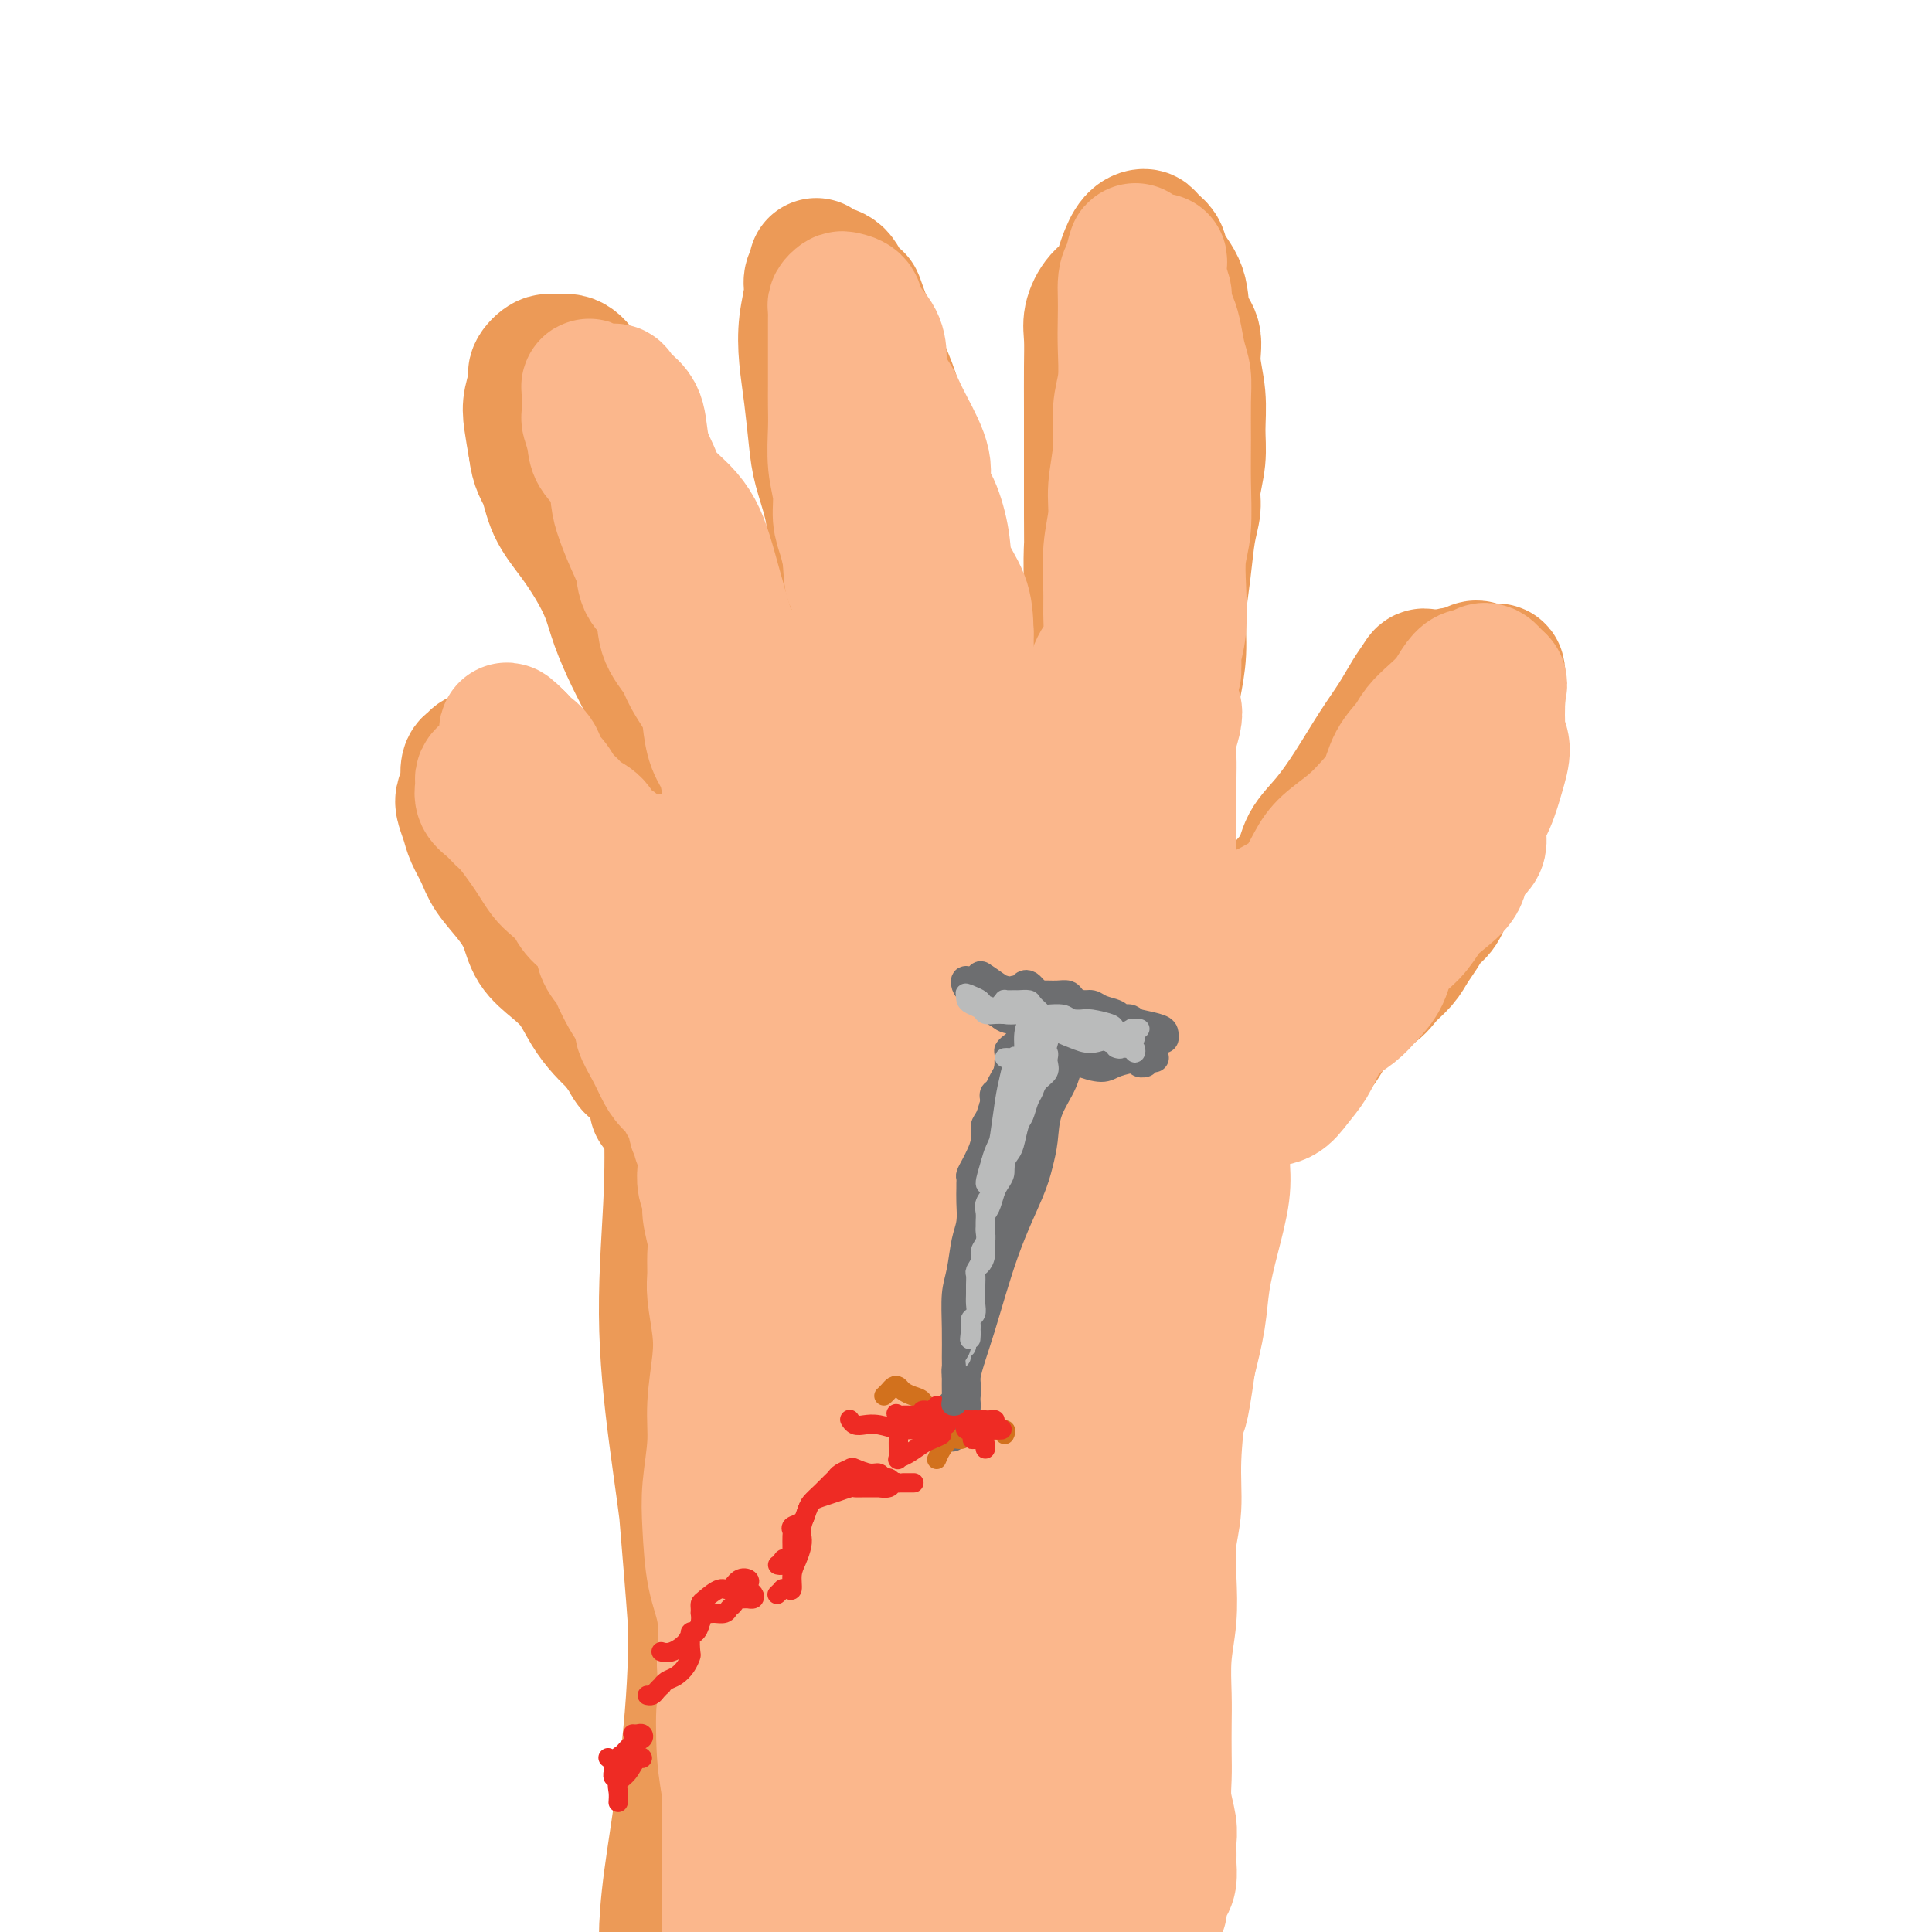 <svg viewBox='0 0 400 400' version='1.1' xmlns='http://www.w3.org/2000/svg' xmlns:xlink='http://www.w3.org/1999/xlink'><g fill='none' stroke='#EC9A57' stroke-width='28' stroke-linecap='round' stroke-linejoin='round'><path d='M208,376c0.172,0.272 0.344,0.543 1,0c0.656,-0.543 1.797,-1.902 2,-3c0.203,-1.098 -0.531,-1.936 -1,-4c-0.469,-2.064 -0.671,-5.354 -1,-9c-0.329,-3.646 -0.785,-7.647 -1,-12c-0.215,-4.353 -0.190,-9.057 0,-15c0.190,-5.943 0.547,-13.123 1,-20c0.453,-6.877 1.004,-13.450 1,-19c-0.004,-5.550 -0.564,-10.077 -1,-15c-0.436,-4.923 -0.748,-10.241 -1,-15c-0.252,-4.759 -0.446,-8.958 -1,-13c-0.554,-4.042 -1.470,-7.926 -2,-11c-0.530,-3.074 -0.676,-5.338 -1,-7c-0.324,-1.662 -0.828,-2.721 -1,-3c-0.172,-0.279 -0.014,0.222 0,1c0.014,0.778 -0.117,1.835 0,4c0.117,2.165 0.483,5.440 1,9c0.517,3.560 1.184,7.407 2,12c0.816,4.593 1.779,9.932 3,16c1.221,6.068 2.698,12.866 4,20c1.302,7.134 2.430,14.605 3,22c0.570,7.395 0.584,14.716 1,21c0.416,6.284 1.235,11.533 2,17c0.765,5.467 1.477,11.151 2,17c0.523,5.849 0.858,11.862 1,17c0.142,5.138 0.090,9.402 0,13c-0.090,3.598 -0.217,6.531 0,8c0.217,1.469 0.779,1.474 1,1c0.221,-0.474 0.100,-1.426 0,-4c-0.100,-2.574 -0.181,-6.770 0,-12c0.181,-5.230 0.623,-11.494 1,-19c0.377,-7.506 0.688,-16.253 1,-25'/><path d='M225,348c0.779,-15.575 1.228,-25.012 1,-36c-0.228,-10.988 -1.133,-23.528 -2,-34c-0.867,-10.472 -1.695,-18.878 -2,-26c-0.305,-7.122 -0.088,-12.960 0,-17c0.088,-4.040 0.047,-6.282 0,-8c-0.047,-1.718 -0.101,-2.913 0,-3c0.101,-0.087 0.356,0.935 1,3c0.644,2.065 1.675,5.173 3,10c1.325,4.827 2.943,11.372 4,18c1.057,6.628 1.553,13.340 2,22c0.447,8.660 0.845,19.270 1,29c0.155,9.730 0.068,18.580 0,27c-0.068,8.420 -0.115,16.409 0,23c0.115,6.591 0.394,11.785 0,17c-0.394,5.215 -1.461,10.450 -2,15c-0.539,4.550 -0.552,8.414 -1,11c-0.448,2.586 -1.332,3.893 -2,4c-0.668,0.107 -1.119,-0.985 -1,-3c0.119,-2.015 0.810,-4.952 2,-11c1.190,-6.048 2.879,-15.205 4,-24c1.121,-8.795 1.672,-17.227 2,-27c0.328,-9.773 0.431,-20.887 0,-31c-0.431,-10.113 -1.397,-19.224 -2,-28c-0.603,-8.776 -0.844,-17.216 -1,-25c-0.156,-7.784 -0.227,-14.910 -1,-20c-0.773,-5.090 -2.249,-8.142 -3,-10c-0.751,-1.858 -0.779,-2.520 -1,-2c-0.221,0.520 -0.637,2.222 -1,5c-0.363,2.778 -0.675,6.633 -1,12c-0.325,5.367 -0.664,12.248 -1,20c-0.336,7.752 -0.668,16.376 -1,25'/><path d='M223,284c-0.994,14.561 -0.980,20.965 -1,28c-0.020,7.035 -0.074,14.703 0,22c0.074,7.297 0.277,14.224 0,21c-0.277,6.776 -1.034,13.402 -2,20c-0.966,6.598 -2.140,13.169 -3,19c-0.860,5.831 -1.404,10.922 -2,14c-0.596,3.078 -1.242,4.141 -2,4c-0.758,-0.141 -1.627,-1.488 -2,-5c-0.373,-3.512 -0.250,-9.190 0,-16c0.250,-6.810 0.626,-14.753 1,-23c0.374,-8.247 0.745,-16.799 0,-26c-0.745,-9.201 -2.607,-19.051 -4,-29c-1.393,-9.949 -2.318,-19.996 -3,-30c-0.682,-10.004 -1.121,-19.964 -2,-28c-0.879,-8.036 -2.198,-14.149 -3,-18c-0.802,-3.851 -1.088,-5.440 -2,-6c-0.912,-0.560 -2.451,-0.092 -3,2c-0.549,2.092 -0.108,5.807 0,11c0.108,5.193 -0.118,11.862 0,18c0.118,6.138 0.579,11.744 1,19c0.421,7.256 0.804,16.160 1,26c0.196,9.840 0.207,20.614 0,30c-0.207,9.386 -0.631,17.383 -1,25c-0.369,7.617 -0.682,14.854 -1,21c-0.318,6.146 -0.642,11.200 -1,16c-0.358,4.800 -0.751,9.344 -1,9c-0.249,-0.344 -0.355,-5.577 0,-12c0.355,-6.423 1.173,-14.037 2,-23c0.827,-8.963 1.665,-19.275 2,-31c0.335,-11.725 0.168,-24.862 0,-38'/><path d='M197,304c-0.192,-21.666 -2.672,-23.832 -5,-30c-2.328,-6.168 -4.505,-16.337 -6,-24c-1.495,-7.663 -2.309,-12.821 -3,-18c-0.691,-5.179 -1.258,-10.379 -2,-13c-0.742,-2.621 -1.658,-2.663 -2,-2c-0.342,0.663 -0.108,2.032 0,6c0.108,3.968 0.090,10.534 0,18c-0.090,7.466 -0.254,15.832 0,25c0.254,9.168 0.925,19.137 1,30c0.075,10.863 -0.446,22.619 -1,33c-0.554,10.381 -1.139,19.386 -2,28c-0.861,8.614 -1.997,16.835 -3,24c-1.003,7.165 -1.874,13.273 -3,18c-1.126,4.727 -2.506,8.073 -3,10c-0.494,1.927 -0.101,2.433 0,2c0.101,-0.433 -0.088,-1.807 0,-6c0.088,-4.193 0.454,-11.205 1,-19c0.546,-7.795 1.274,-16.372 2,-26c0.726,-9.628 1.452,-20.308 1,-31c-0.452,-10.692 -2.080,-21.395 -3,-32c-0.920,-10.605 -1.131,-21.111 -2,-32c-0.869,-10.889 -2.394,-22.161 -3,-31c-0.606,-8.839 -0.292,-15.245 -1,-19c-0.708,-3.755 -2.439,-4.859 -3,-5c-0.561,-0.141 0.046,0.680 0,4c-0.046,3.320 -0.746,9.137 -1,17c-0.254,7.863 -0.063,17.770 0,28c0.063,10.230 -0.004,20.783 0,32c0.004,11.217 0.078,23.097 0,34c-0.078,10.903 -0.308,20.829 -1,30c-0.692,9.171 -1.846,17.585 -3,26'/><path d='M155,381c-1.344,30.199 -2.205,20.195 -3,19c-0.795,-1.195 -1.526,6.419 -2,10c-0.474,3.581 -0.692,3.128 -1,2c-0.308,-1.128 -0.705,-2.932 -1,-8c-0.295,-5.068 -0.488,-13.400 0,-22c0.488,-8.600 1.659,-17.469 2,-28c0.341,-10.531 -0.146,-22.724 -1,-34c-0.854,-11.276 -2.074,-21.637 -3,-32c-0.926,-10.363 -1.558,-20.730 -2,-31c-0.442,-10.270 -0.692,-20.443 -1,-28c-0.308,-7.557 -0.672,-12.497 -1,-15c-0.328,-2.503 -0.618,-2.568 -1,-1c-0.382,1.568 -0.856,4.770 -1,11c-0.144,6.230 0.043,15.488 0,25c-0.043,9.512 -0.315,19.279 0,30c0.315,10.721 1.218,22.395 2,32c0.782,9.605 1.443,17.140 2,25c0.557,7.860 1.010,16.046 1,24c-0.010,7.954 -0.485,15.675 -1,22c-0.515,6.325 -1.071,11.255 -2,15c-0.929,3.745 -2.231,6.305 -3,7c-0.769,0.695 -1.006,-0.477 -1,-3c0.006,-2.523 0.255,-6.399 1,-12c0.745,-5.601 1.984,-12.928 3,-21c1.016,-8.072 1.807,-16.889 2,-25c0.193,-8.111 -0.211,-15.517 -1,-23c-0.789,-7.483 -1.963,-15.044 -3,-23c-1.037,-7.956 -1.938,-16.308 -2,-25c-0.062,-8.692 0.714,-17.725 1,-25c0.286,-7.275 0.082,-12.793 0,-16c-0.082,-3.207 -0.041,-4.104 0,-5'/><path d='M139,226c0.264,-7.165 0.423,-2.077 1,0c0.577,2.077 1.572,1.145 2,1c0.428,-0.145 0.290,0.499 1,1c0.710,0.501 2.269,0.859 3,1c0.731,0.141 0.634,0.066 1,0c0.366,-0.066 1.196,-0.123 2,0c0.804,0.123 1.583,0.426 2,1c0.417,0.574 0.471,1.421 1,2c0.529,0.579 1.533,0.891 2,1c0.467,0.109 0.396,0.014 1,0c0.604,-0.014 1.883,0.053 3,0c1.117,-0.053 2.072,-0.225 3,0c0.928,0.225 1.829,0.846 3,1c1.171,0.154 2.612,-0.161 4,0c1.388,0.161 2.723,0.798 4,1c1.277,0.202 2.498,-0.029 4,0c1.502,0.029 3.287,0.319 5,0c1.713,-0.319 3.355,-1.248 5,-2c1.645,-0.752 3.292,-1.329 5,-2c1.708,-0.671 3.475,-1.438 5,-2c1.525,-0.562 2.807,-0.921 4,-1c1.193,-0.079 2.298,0.122 3,0c0.702,-0.122 1.001,-0.566 2,-1c0.999,-0.434 2.699,-0.859 4,-1c1.301,-0.141 2.204,0.001 3,0c0.796,-0.001 1.484,-0.144 2,0c0.516,0.144 0.860,0.575 1,1c0.140,0.425 0.076,0.845 0,1c-0.076,0.155 -0.165,0.044 0,0c0.165,-0.044 0.582,-0.022 1,0'/><path d='M216,228c1.023,0.309 0.081,0.083 0,0c-0.081,-0.083 0.699,-0.022 1,0c0.301,0.022 0.122,0.006 0,0c-0.122,-0.006 -0.188,-0.001 0,0c0.188,0.001 0.629,-0.002 1,0c0.371,0.002 0.673,0.008 1,0c0.327,-0.008 0.678,-0.028 1,0c0.322,0.028 0.615,0.106 1,0c0.385,-0.106 0.864,-0.396 1,-1c0.136,-0.604 -0.070,-1.521 0,-2c0.070,-0.479 0.416,-0.521 1,-1c0.584,-0.479 1.407,-1.395 2,-2c0.593,-0.605 0.957,-0.898 1,-1c0.043,-0.102 -0.236,-0.012 0,0c0.236,0.012 0.988,-0.054 1,0c0.012,0.054 -0.715,0.227 -1,0c-0.285,-0.227 -0.128,-0.855 0,-1c0.128,-0.145 0.227,0.192 0,0c-0.227,-0.192 -0.779,-0.912 -1,-1c-0.221,-0.088 -0.110,0.456 0,1'/><path d='M225,220c0.464,-0.901 0.124,0.346 0,1c-0.124,0.654 -0.033,0.715 0,1c0.033,0.285 0.010,0.796 0,1c-0.010,0.204 -0.005,0.102 0,0'/><path d='M235,224c0.416,0.006 0.832,0.012 1,0c0.168,-0.012 0.090,-0.041 0,0c-0.090,0.041 -0.190,0.151 0,0c0.190,-0.151 0.672,-0.563 1,-1c0.328,-0.437 0.502,-0.899 1,-1c0.498,-0.101 1.318,0.158 2,0c0.682,-0.158 1.224,-0.732 2,-1c0.776,-0.268 1.785,-0.228 3,0c1.215,0.228 2.634,0.644 4,1c1.366,0.356 2.677,0.652 4,1c1.323,0.348 2.657,0.748 4,1c1.343,0.252 2.696,0.357 4,0c1.304,-0.357 2.560,-1.174 4,-2c1.440,-0.826 3.063,-1.660 4,-2c0.937,-0.340 1.187,-0.186 2,-1c0.813,-0.814 2.189,-2.594 3,-4c0.811,-1.406 1.057,-2.436 2,-4c0.943,-1.564 2.585,-3.660 4,-6c1.415,-2.340 2.605,-4.922 4,-7c1.395,-2.078 2.995,-3.652 4,-5c1.005,-1.348 1.416,-2.472 2,-4c0.584,-1.528 1.342,-3.461 2,-5c0.658,-1.539 1.216,-2.684 2,-4c0.784,-1.316 1.796,-2.805 3,-4c1.204,-1.195 2.602,-2.098 4,-3'/><path d='M301,173c5.217,-7.799 2.258,-3.796 2,-3c-0.258,0.796 2.184,-1.616 3,-3c0.816,-1.384 0.008,-1.739 0,-3c-0.008,-1.261 0.786,-3.426 1,-5c0.214,-1.574 -0.153,-2.557 0,-4c0.153,-1.443 0.825,-3.347 1,-5c0.175,-1.653 -0.149,-3.056 0,-4c0.149,-0.944 0.769,-1.430 1,-2c0.231,-0.570 0.073,-1.225 0,-2c-0.073,-0.775 -0.062,-1.670 0,-2c0.062,-0.330 0.176,-0.096 0,0c-0.176,0.096 -0.642,0.054 -1,0c-0.358,-0.054 -0.607,-0.120 -1,0c-0.393,0.120 -0.931,0.426 -1,1c-0.069,0.574 0.329,1.416 0,2c-0.329,0.584 -1.385,0.910 -2,1c-0.615,0.090 -0.789,-0.054 -1,0c-0.211,0.054 -0.458,0.308 -1,1c-0.542,0.692 -1.380,1.823 -2,3c-0.620,1.177 -1.022,2.401 -2,5c-0.978,2.599 -2.532,6.573 -4,10c-1.468,3.427 -2.851,6.308 -4,9c-1.149,2.692 -2.063,5.197 -3,7c-0.937,1.803 -1.896,2.904 -3,4c-1.104,1.096 -2.353,2.186 -4,4c-1.647,1.814 -3.693,4.351 -5,6c-1.307,1.649 -1.875,2.409 -3,4c-1.125,1.591 -2.807,4.014 -4,6c-1.193,1.986 -1.898,3.535 -3,5c-1.102,1.465 -2.601,2.847 -4,4c-1.399,1.153 -2.700,2.076 -4,3'/><path d='M257,215c-4.966,5.901 -2.380,2.653 -2,2c0.380,-0.653 -1.446,1.289 -3,2c-1.554,0.711 -2.837,0.192 -4,0c-1.163,-0.192 -2.206,-0.055 -3,0c-0.794,0.055 -1.340,0.029 -2,0c-0.660,-0.029 -1.433,-0.060 -2,0c-0.567,0.060 -0.926,0.211 -1,0c-0.074,-0.211 0.139,-0.785 0,-1c-0.139,-0.215 -0.628,-0.072 -1,0c-0.372,0.072 -0.625,0.072 -1,0c-0.375,-0.072 -0.871,-0.216 -1,0c-0.129,0.216 0.109,0.792 0,1c-0.109,0.208 -0.565,0.049 -1,0c-0.435,-0.049 -0.849,0.011 -1,0c-0.151,-0.011 -0.041,-0.092 0,0c0.041,0.092 0.011,0.359 0,0c-0.011,-0.359 -0.003,-1.344 0,-2c0.003,-0.656 0.000,-0.983 0,-2c-0.000,-1.017 0.003,-2.725 0,-4c-0.003,-1.275 -0.011,-2.116 0,-3c0.011,-0.884 0.040,-1.811 0,-3c-0.040,-1.189 -0.150,-2.639 0,-4c0.150,-1.361 0.561,-2.631 1,-4c0.439,-1.369 0.905,-2.836 1,-4c0.095,-1.164 -0.182,-2.025 0,-3c0.182,-0.975 0.822,-2.066 1,-3c0.178,-0.934 -0.106,-1.713 0,-3c0.106,-1.287 0.602,-3.082 1,-5c0.398,-1.918 0.699,-3.959 1,-6'/><path d='M240,173c0.726,-8.779 0.041,-7.728 0,-9c-0.041,-1.272 0.563,-4.868 1,-8c0.437,-3.132 0.709,-5.801 1,-8c0.291,-2.199 0.603,-3.928 1,-6c0.397,-2.072 0.881,-4.487 1,-7c0.119,-2.513 -0.127,-5.125 0,-8c0.127,-2.875 0.626,-6.014 1,-9c0.374,-2.986 0.622,-5.819 1,-8c0.378,-2.181 0.887,-3.712 1,-5c0.113,-1.288 -0.170,-2.335 0,-4c0.170,-1.665 0.794,-3.947 1,-6c0.206,-2.053 -0.005,-3.877 0,-6c0.005,-2.123 0.225,-4.545 0,-7c-0.225,-2.455 -0.894,-4.943 -1,-7c-0.106,-2.057 0.352,-3.681 0,-5c-0.352,-1.319 -1.513,-2.332 -2,-4c-0.487,-1.668 -0.301,-3.992 -1,-6c-0.699,-2.008 -2.284,-3.700 -3,-5c-0.716,-1.300 -0.562,-2.208 -1,-3c-0.438,-0.792 -1.467,-1.467 -2,-2c-0.533,-0.533 -0.569,-0.923 -1,-1c-0.431,-0.077 -1.258,0.160 -2,1c-0.742,0.840 -1.400,2.285 -2,4c-0.600,1.715 -1.141,3.701 -2,5c-0.859,1.299 -2.034,1.910 -3,3c-0.966,1.090 -1.723,2.658 -2,4c-0.277,1.342 -0.074,2.459 0,4c0.074,1.541 0.020,3.506 0,6c-0.020,2.494 -0.005,5.518 0,9c0.005,3.482 0.002,7.424 0,11c-0.002,3.576 -0.001,6.788 0,10'/><path d='M226,106c0.013,7.449 0.046,6.071 0,7c-0.046,0.929 -0.171,4.165 0,7c0.171,2.835 0.638,5.270 1,8c0.362,2.730 0.618,5.756 1,9c0.382,3.244 0.891,6.708 1,10c0.109,3.292 -0.181,6.414 0,9c0.181,2.586 0.832,4.637 1,7c0.168,2.363 -0.148,5.039 0,8c0.148,2.961 0.759,6.207 1,9c0.241,2.793 0.113,5.132 0,8c-0.113,2.868 -0.212,6.264 -1,9c-0.788,2.736 -2.267,4.813 -3,7c-0.733,2.187 -0.721,4.484 -1,6c-0.279,1.516 -0.847,2.250 -1,3c-0.153,0.750 0.111,1.518 0,2c-0.111,0.482 -0.597,0.680 -1,1c-0.403,0.320 -0.723,0.761 -1,1c-0.277,0.239 -0.511,0.275 -1,0c-0.489,-0.275 -1.234,-0.860 -2,-1c-0.766,-0.140 -1.553,0.166 -2,0c-0.447,-0.166 -0.553,-0.805 -1,-1c-0.447,-0.195 -1.233,0.054 -2,0c-0.767,-0.054 -1.515,-0.412 -2,-1c-0.485,-0.588 -0.708,-1.407 -1,-2c-0.292,-0.593 -0.653,-0.960 -1,-1c-0.347,-0.040 -0.682,0.245 -1,0c-0.318,-0.245 -0.621,-1.022 -1,-2c-0.379,-0.978 -0.833,-2.159 -1,-3c-0.167,-0.841 -0.045,-1.342 0,-2c0.045,-0.658 0.013,-1.474 0,-2c-0.013,-0.526 -0.006,-0.763 0,-1'/><path d='M208,201c-0.939,-1.994 -0.787,-0.479 -1,0c-0.213,0.479 -0.790,-0.078 -1,0c-0.210,0.078 -0.052,0.790 0,1c0.052,0.210 -0.000,-0.082 0,0c0.000,0.082 0.053,0.539 0,1c-0.053,0.461 -0.211,0.925 0,1c0.211,0.075 0.792,-0.239 1,0c0.208,0.239 0.041,1.030 0,1c-0.041,-0.030 0.042,-0.881 0,-1c-0.042,-0.119 -0.208,0.494 0,1c0.208,0.506 0.792,0.905 1,1c0.208,0.095 0.041,-0.114 0,0c-0.041,0.114 0.046,0.549 0,1c-0.046,0.451 -0.223,0.917 0,1c0.223,0.083 0.847,-0.216 1,0c0.153,0.216 -0.166,0.947 0,1c0.166,0.053 0.818,-0.573 1,-1c0.182,-0.427 -0.107,-0.656 0,-1c0.107,-0.344 0.609,-0.802 1,-1c0.391,-0.198 0.672,-0.136 1,0c0.328,0.136 0.704,0.344 1,0c0.296,-0.344 0.513,-1.241 1,-2c0.487,-0.759 1.243,-1.379 2,-2'/><path d='M216,202c1.246,-1.630 0.859,-2.204 1,-3c0.141,-0.796 0.808,-1.812 1,-3c0.192,-1.188 -0.092,-2.547 0,-4c0.092,-1.453 0.561,-3.000 1,-5c0.439,-2.000 0.849,-4.452 1,-6c0.151,-1.548 0.044,-2.191 0,-3c-0.044,-0.809 -0.026,-1.783 0,-2c0.026,-0.217 0.060,0.325 0,1c-0.060,0.675 -0.214,1.484 0,2c0.214,0.516 0.797,0.738 1,1c0.203,0.262 0.028,0.564 0,1c-0.028,0.436 0.091,1.005 0,2c-0.091,0.995 -0.393,2.416 -1,4c-0.607,1.584 -1.521,3.330 -2,5c-0.479,1.670 -0.525,3.262 -1,5c-0.475,1.738 -1.380,3.622 -2,5c-0.620,1.378 -0.954,2.250 -1,3c-0.046,0.750 0.198,1.377 0,2c-0.198,0.623 -0.838,1.241 -1,2c-0.162,0.759 0.153,1.660 0,2c-0.153,0.340 -0.773,0.118 -1,0c-0.227,-0.118 -0.062,-0.132 0,-1c0.062,-0.868 0.021,-2.590 0,-4c-0.021,-1.410 -0.021,-2.506 0,-3c0.021,-0.494 0.064,-0.384 0,-1c-0.064,-0.616 -0.235,-1.958 0,-3c0.235,-1.042 0.878,-1.784 1,-3c0.122,-1.216 -0.275,-2.904 0,-5c0.275,-2.096 1.221,-4.599 2,-7c0.779,-2.401 1.389,-4.701 2,-7'/><path d='M217,177c0.683,-6.019 0.390,-5.065 0,-6c-0.390,-0.935 -0.878,-3.759 -1,-6c-0.122,-2.241 0.123,-3.901 0,-5c-0.123,-1.099 -0.613,-1.638 -1,-2c-0.387,-0.362 -0.670,-0.548 -1,-1c-0.330,-0.452 -0.707,-1.171 -1,-1c-0.293,0.171 -0.502,1.233 -1,2c-0.498,0.767 -1.286,1.240 -2,2c-0.714,0.760 -1.353,1.808 -2,3c-0.647,1.192 -1.300,2.527 -2,4c-0.700,1.473 -1.445,3.085 -2,5c-0.555,1.915 -0.918,4.133 -1,6c-0.082,1.867 0.118,3.384 0,5c-0.118,1.616 -0.554,3.332 -1,5c-0.446,1.668 -0.903,3.289 -1,5c-0.097,1.711 0.167,3.510 0,5c-0.167,1.490 -0.766,2.669 -1,4c-0.234,1.331 -0.104,2.815 0,4c0.104,1.185 0.183,2.072 0,3c-0.183,0.928 -0.627,1.895 -1,3c-0.373,1.105 -0.674,2.346 -1,3c-0.326,0.654 -0.676,0.721 -1,1c-0.324,0.279 -0.623,0.769 -1,1c-0.377,0.231 -0.833,0.203 -1,0c-0.167,-0.203 -0.045,-0.583 0,-1c0.045,-0.417 0.011,-0.873 0,-1c-0.011,-0.127 -0.000,0.074 0,0c0.000,-0.074 -0.010,-0.422 0,-1c0.010,-0.578 0.041,-1.386 0,-2c-0.041,-0.614 -0.155,-1.032 0,-2c0.155,-0.968 0.577,-2.484 1,-4'/><path d='M196,206c0.153,-2.293 0.534,-2.527 1,-3c0.466,-0.473 1.015,-1.185 1,-2c-0.015,-0.815 -0.595,-1.731 -1,-2c-0.405,-0.269 -0.634,0.111 -1,0c-0.366,-0.111 -0.869,-0.713 -1,-1c-0.131,-0.287 0.108,-0.260 0,0c-0.108,0.260 -0.565,0.751 -1,1c-0.435,0.249 -0.850,0.255 -1,0c-0.150,-0.255 -0.036,-0.772 0,-1c0.036,-0.228 -0.004,-0.168 0,-1c0.004,-0.832 0.054,-2.558 0,-4c-0.054,-1.442 -0.212,-2.601 0,-4c0.212,-1.399 0.792,-3.039 1,-5c0.208,-1.961 0.042,-4.244 0,-7c-0.042,-2.756 0.038,-5.984 0,-9c-0.038,-3.016 -0.194,-5.818 0,-9c0.194,-3.182 0.738,-6.742 1,-10c0.262,-3.258 0.243,-6.212 0,-9c-0.243,-2.788 -0.708,-5.409 -1,-8c-0.292,-2.591 -0.410,-5.150 -1,-8c-0.590,-2.850 -1.653,-5.989 -2,-9c-0.347,-3.011 0.020,-5.893 0,-9c-0.020,-3.107 -0.429,-6.438 -1,-9c-0.571,-2.562 -1.304,-4.355 -2,-6c-0.696,-1.645 -1.355,-3.142 -2,-5c-0.645,-1.858 -1.276,-4.075 -2,-6c-0.724,-1.925 -1.541,-3.557 -2,-5c-0.459,-1.443 -0.560,-2.698 -1,-4c-0.440,-1.302 -1.220,-2.651 -2,-4'/><path d='M179,67c-2.054,-5.698 -1.689,-4.943 -2,-5c-0.311,-0.057 -1.298,-0.927 -2,-2c-0.702,-1.073 -1.120,-2.348 -2,-3c-0.880,-0.652 -2.221,-0.679 -3,-1c-0.779,-0.321 -0.997,-0.934 -1,-1c-0.003,-0.066 0.209,0.416 0,1c-0.209,0.584 -0.838,1.271 -1,2c-0.162,0.729 0.142,1.499 0,3c-0.142,1.501 -0.730,3.732 -1,6c-0.270,2.268 -0.223,4.572 0,7c0.223,2.428 0.623,4.978 1,8c0.377,3.022 0.730,6.514 1,9c0.270,2.486 0.458,3.966 1,6c0.542,2.034 1.440,4.624 2,7c0.560,2.376 0.783,4.539 1,7c0.217,2.461 0.429,5.221 1,8c0.571,2.779 1.502,5.578 2,8c0.498,2.422 0.565,4.469 1,7c0.435,2.531 1.240,5.548 2,8c0.760,2.452 1.475,4.341 2,7c0.525,2.659 0.858,6.089 1,9c0.142,2.911 0.091,5.301 0,8c-0.091,2.699 -0.224,5.705 0,8c0.224,2.295 0.803,3.878 1,6c0.197,2.122 0.011,4.784 0,7c-0.011,2.216 0.152,3.987 0,6c-0.152,2.013 -0.618,4.269 -1,6c-0.382,1.731 -0.680,2.938 -1,4c-0.320,1.062 -0.663,1.978 -1,3c-0.337,1.022 -0.668,2.149 -1,3c-0.332,0.851 -0.666,1.425 -1,2'/><path d='M178,211c-0.967,2.952 -0.885,1.331 -1,1c-0.115,-0.331 -0.427,0.629 -1,1c-0.573,0.371 -1.408,0.154 -2,0c-0.592,-0.154 -0.943,-0.246 -1,-1c-0.057,-0.754 0.178,-2.171 0,-4c-0.178,-1.829 -0.768,-4.070 -1,-6c-0.232,-1.930 -0.104,-3.549 0,-5c0.104,-1.451 0.186,-2.734 0,-4c-0.186,-1.266 -0.638,-2.515 -1,-4c-0.362,-1.485 -0.633,-3.205 -1,-5c-0.367,-1.795 -0.829,-3.665 -1,-5c-0.171,-1.335 -0.049,-2.135 0,-2c0.049,0.135 0.027,1.206 0,2c-0.027,0.794 -0.060,1.311 0,2c0.060,0.689 0.211,1.551 0,2c-0.211,0.449 -0.785,0.487 -1,1c-0.215,0.513 -0.072,1.503 0,2c0.072,0.497 0.071,0.502 0,1c-0.071,0.498 -0.214,1.489 0,2c0.214,0.511 0.786,0.540 1,1c0.214,0.460 0.071,1.350 0,2c-0.071,0.650 -0.071,1.061 0,1c0.071,-0.061 0.211,-0.593 0,-1c-0.211,-0.407 -0.775,-0.688 -1,-1c-0.225,-0.312 -0.113,-0.656 0,-1'/><path d='M168,190c-0.095,1.481 0.168,-0.315 0,-1c-0.168,-0.685 -0.766,-0.258 -1,0c-0.234,0.258 -0.105,0.346 0,0c0.105,-0.346 0.185,-1.125 0,-2c-0.185,-0.875 -0.634,-1.845 -1,-3c-0.366,-1.155 -0.650,-2.494 -1,-4c-0.350,-1.506 -0.768,-3.180 -1,-5c-0.232,-1.820 -0.280,-3.786 -1,-6c-0.720,-2.214 -2.112,-4.676 -3,-7c-0.888,-2.324 -1.272,-4.509 -2,-7c-0.728,-2.491 -1.801,-5.287 -3,-8c-1.199,-2.713 -2.525,-5.343 -4,-8c-1.475,-2.657 -3.097,-5.342 -4,-8c-0.903,-2.658 -1.085,-5.290 -2,-8c-0.915,-2.710 -2.562,-5.497 -4,-8c-1.438,-2.503 -2.666,-4.720 -4,-7c-1.334,-2.280 -2.773,-4.623 -4,-7c-1.227,-2.377 -2.243,-4.788 -3,-7c-0.757,-2.212 -1.256,-4.224 -2,-6c-0.744,-1.776 -1.732,-3.315 -3,-5c-1.268,-1.685 -2.817,-3.517 -4,-5c-1.183,-1.483 -2.001,-2.617 -3,-3c-0.999,-0.383 -2.180,-0.013 -3,0c-0.820,0.013 -1.278,-0.330 -2,0c-0.722,0.330 -1.707,1.331 -2,2c-0.293,0.669 0.107,1.004 0,2c-0.107,0.996 -0.721,2.653 -1,4c-0.279,1.347 -0.223,2.385 0,4c0.223,1.615 0.611,3.808 1,6'/><path d='M111,93c0.382,3.547 1.338,4.415 2,6c0.662,1.585 1.030,3.888 2,6c0.970,2.112 2.542,4.034 4,6c1.458,1.966 2.802,3.976 4,6c1.198,2.024 2.249,4.060 3,6c0.751,1.940 1.202,3.783 2,6c0.798,2.217 1.942,4.809 3,7c1.058,2.191 2.030,3.980 3,6c0.970,2.020 1.936,4.270 3,6c1.064,1.730 2.224,2.940 3,5c0.776,2.060 1.169,4.971 2,7c0.831,2.029 2.102,3.177 3,5c0.898,1.823 1.424,4.321 2,6c0.576,1.679 1.201,2.539 2,4c0.799,1.461 1.773,3.522 2,5c0.227,1.478 -0.293,2.374 0,4c0.293,1.626 1.399,3.981 2,6c0.601,2.019 0.698,3.700 1,5c0.302,1.300 0.809,2.218 1,3c0.191,0.782 0.066,1.429 0,2c-0.066,0.571 -0.074,1.066 0,2c0.074,0.934 0.231,2.306 0,3c-0.231,0.694 -0.849,0.711 -1,1c-0.151,0.289 0.166,0.849 0,1c-0.166,0.151 -0.815,-0.109 -1,0c-0.185,0.109 0.095,0.586 0,1c-0.095,0.414 -0.564,0.765 -1,1c-0.436,0.235 -0.839,0.353 -1,0c-0.161,-0.353 -0.081,-1.176 0,-2'/><path d='M151,207c-0.570,0.065 0.006,-0.771 0,-1c-0.006,-0.229 -0.594,0.150 -1,0c-0.406,-0.150 -0.631,-0.829 -1,-1c-0.369,-0.171 -0.884,0.168 -1,0c-0.116,-0.168 0.165,-0.841 0,-1c-0.165,-0.159 -0.777,0.196 -1,0c-0.223,-0.196 -0.056,-0.942 0,-1c0.056,-0.058 0.001,0.571 0,1c-0.001,0.429 0.052,0.658 0,1c-0.052,0.342 -0.210,0.795 0,1c0.210,0.205 0.788,0.160 1,0c0.212,-0.160 0.057,-0.435 0,-1c-0.057,-0.565 -0.015,-1.419 0,-2c0.015,-0.581 0.004,-0.887 0,-1c-0.004,-0.113 -0.001,-0.032 0,0c0.001,0.032 0.001,0.016 0,0'/><path d='M148,202c-0.008,-0.660 -0.527,-0.309 -1,0c-0.473,0.309 -0.900,0.577 -1,0c-0.100,-0.577 0.127,-1.998 0,-3c-0.127,-1.002 -0.609,-1.586 -1,-2c-0.391,-0.414 -0.693,-0.659 -1,-1c-0.307,-0.341 -0.619,-0.779 -1,-1c-0.381,-0.221 -0.831,-0.224 -1,0c-0.169,0.224 -0.058,0.677 0,1c0.058,0.323 0.064,0.517 0,1c-0.064,0.483 -0.198,1.254 0,2c0.198,0.746 0.730,1.468 1,2c0.270,0.532 0.280,0.876 0,1c-0.280,0.124 -0.848,0.029 -1,0c-0.152,-0.029 0.114,0.008 0,0c-0.114,-0.008 -0.608,-0.061 -1,0c-0.392,0.061 -0.682,0.234 -1,0c-0.318,-0.234 -0.666,-0.877 -1,-1c-0.334,-0.123 -0.656,0.274 -1,0c-0.344,-0.274 -0.711,-1.218 -1,-2c-0.289,-0.782 -0.501,-1.403 -1,-2c-0.499,-0.597 -1.285,-1.171 -2,-2c-0.715,-0.829 -1.357,-1.915 -2,-3'/><path d='M132,192c-1.899,-2.556 -2.646,-3.947 -3,-5c-0.354,-1.053 -0.314,-1.768 -1,-3c-0.686,-1.232 -2.098,-2.981 -3,-4c-0.902,-1.019 -1.294,-1.307 -2,-2c-0.706,-0.693 -1.726,-1.789 -3,-3c-1.274,-1.211 -2.801,-2.537 -4,-4c-1.199,-1.463 -2.069,-3.064 -3,-4c-0.931,-0.936 -1.922,-1.207 -3,-2c-1.078,-0.793 -2.243,-2.108 -3,-3c-0.757,-0.892 -1.106,-1.360 -2,-2c-0.894,-0.640 -2.334,-1.453 -3,-2c-0.666,-0.547 -0.557,-0.829 -1,-1c-0.443,-0.171 -1.438,-0.229 -2,0c-0.562,0.229 -0.690,0.747 -1,1c-0.310,0.253 -0.802,0.241 -1,1c-0.198,0.759 -0.102,2.290 0,3c0.102,0.710 0.212,0.601 0,1c-0.212,0.399 -0.744,1.306 -1,2c-0.256,0.694 -0.236,1.174 0,2c0.236,0.826 0.689,1.998 1,3c0.311,1.002 0.482,1.835 1,3c0.518,1.165 1.383,2.664 2,4c0.617,1.336 0.986,2.510 2,4c1.014,1.490 2.673,3.296 4,5c1.327,1.704 2.322,3.305 3,5c0.678,1.695 1.038,3.482 2,5c0.962,1.518 2.526,2.766 4,4c1.474,1.234 2.859,2.455 4,4c1.141,1.545 2.038,3.416 3,5c0.962,1.584 1.989,2.881 3,4c1.011,1.119 2.005,2.059 3,3'/><path d='M128,216c4.937,7.247 2.278,3.864 2,3c-0.278,-0.864 1.825,0.792 3,2c1.175,1.208 1.422,1.970 2,3c0.578,1.030 1.485,2.329 2,3c0.515,0.671 0.636,0.716 1,1c0.364,0.284 0.969,0.808 1,1c0.031,0.192 -0.514,0.051 -1,0c-0.486,-0.051 -0.914,-0.014 -1,0c-0.086,0.014 0.169,0.004 0,0c-0.169,-0.004 -0.763,-0.001 -1,0c-0.237,0.001 -0.119,0.001 0,0'/><path d='M292,145c0.233,-0.610 0.467,-1.219 1,-2c0.533,-0.781 1.367,-1.733 2,-2c0.633,-0.267 1.065,0.149 1,0c-0.065,-0.149 -0.627,-0.865 -1,-1c-0.373,-0.135 -0.556,0.310 -1,1c-0.444,0.690 -1.150,1.625 -2,3c-0.850,1.375 -1.846,3.188 -3,5c-1.154,1.812 -2.467,3.621 -4,6c-1.533,2.379 -3.284,5.327 -5,8c-1.716,2.673 -3.395,5.071 -5,7c-1.605,1.929 -3.137,3.390 -4,5c-0.863,1.610 -1.058,3.369 -2,5c-0.942,1.631 -2.632,3.135 -4,5c-1.368,1.865 -2.416,4.089 -4,6c-1.584,1.911 -3.705,3.507 -5,5c-1.295,1.493 -1.763,2.884 -3,4c-1.237,1.116 -3.244,1.959 -5,3c-1.756,1.041 -3.260,2.282 -5,3c-1.740,0.718 -3.715,0.913 -5,1c-1.285,0.087 -1.881,0.064 -3,0c-1.119,-0.064 -2.760,-0.171 -4,0c-1.240,0.171 -2.080,0.620 -3,1c-0.920,0.380 -1.919,0.690 -3,1c-1.081,0.310 -2.243,0.618 -3,1c-0.757,0.382 -1.109,0.837 -1,1c0.109,0.163 0.679,0.033 1,0c0.321,-0.033 0.394,0.029 1,0c0.606,-0.029 1.745,-0.151 3,0c1.255,0.151 2.628,0.576 4,1'/><path d='M230,212c1.784,0.732 2.244,1.563 3,2c0.756,0.437 1.809,0.479 3,1c1.191,0.521 2.520,1.522 4,2c1.480,0.478 3.109,0.434 5,0c1.891,-0.434 4.043,-1.258 6,-2c1.957,-0.742 3.720,-1.401 5,-2c1.280,-0.599 2.077,-1.139 3,-2c0.923,-0.861 1.973,-2.043 3,-3c1.027,-0.957 2.033,-1.691 3,-3c0.967,-1.309 1.895,-3.195 3,-5c1.105,-1.805 2.385,-3.529 3,-5c0.615,-1.471 0.564,-2.690 1,-4c0.436,-1.310 1.360,-2.710 2,-4c0.640,-1.290 0.995,-2.470 1,-3c0.005,-0.530 -0.341,-0.411 0,-1c0.341,-0.589 1.367,-1.887 2,-3c0.633,-1.113 0.872,-2.039 1,-3c0.128,-0.961 0.145,-1.955 0,-3c-0.145,-1.045 -0.453,-2.141 0,-3c0.453,-0.859 1.669,-1.483 2,-2c0.331,-0.517 -0.221,-0.929 0,-2c0.221,-1.071 1.214,-2.801 2,-4c0.786,-1.199 1.364,-1.867 2,-3c0.636,-1.133 1.329,-2.729 2,-4c0.671,-1.271 1.320,-2.216 2,-3c0.680,-0.784 1.393,-1.409 2,-2c0.607,-0.591 1.110,-1.150 2,-2c0.890,-0.850 2.166,-1.991 3,-3c0.834,-1.009 1.224,-1.887 2,-3c0.776,-1.113 1.936,-2.461 3,-3c1.064,-0.539 2.032,-0.270 3,0'/><path d='M303,140c3.277,-2.701 2.969,-1.453 3,-1c0.031,0.453 0.400,0.112 1,0c0.600,-0.112 1.429,0.007 2,0c0.571,-0.007 0.883,-0.139 1,0c0.117,0.139 0.039,0.549 0,1c-0.039,0.451 -0.039,0.942 0,2c0.039,1.058 0.116,2.684 0,4c-0.116,1.316 -0.427,2.323 -1,4c-0.573,1.677 -1.409,4.026 -2,6c-0.591,1.974 -0.937,3.575 -1,5c-0.063,1.425 0.156,2.675 0,4c-0.156,1.325 -0.689,2.727 -1,4c-0.311,1.273 -0.401,2.418 -1,4c-0.599,1.582 -1.708,3.602 -2,5c-0.292,1.398 0.231,2.173 0,3c-0.231,0.827 -1.217,1.705 -2,3c-0.783,1.295 -1.364,3.007 -2,4c-0.636,0.993 -1.329,1.266 -2,2c-0.671,0.734 -1.322,1.930 -2,3c-0.678,1.070 -1.384,2.015 -2,3c-0.616,0.985 -1.142,2.010 -2,3c-0.858,0.990 -2.050,1.945 -3,3c-0.950,1.055 -1.660,2.211 -3,3c-1.340,0.789 -3.310,1.210 -5,2c-1.690,0.790 -3.101,1.947 -4,3c-0.899,1.053 -1.288,2.000 -2,3c-0.712,1.000 -1.749,2.052 -3,3c-1.251,0.948 -2.717,1.790 -4,3c-1.283,1.210 -2.384,2.787 -4,4c-1.616,1.213 -3.747,2.061 -5,3c-1.253,0.939 -1.626,1.970 -2,3'/><path d='M255,229c-5.735,4.985 -2.572,2.449 -2,2c0.572,-0.449 -1.446,1.189 -3,2c-1.554,0.811 -2.645,0.794 -4,1c-1.355,0.206 -2.976,0.637 -4,1c-1.024,0.363 -1.451,0.660 -2,1c-0.549,0.340 -1.219,0.723 -2,1c-0.781,0.277 -1.673,0.446 -2,1c-0.327,0.554 -0.087,1.491 0,2c0.087,0.509 0.022,0.589 0,1c-0.022,0.411 -0.002,1.153 0,2c0.002,0.847 -0.014,1.800 0,3c0.014,1.200 0.059,2.645 0,4c-0.059,1.355 -0.223,2.618 0,4c0.223,1.382 0.831,2.883 1,4c0.169,1.117 -0.103,1.848 0,3c0.103,1.152 0.579,2.723 1,4c0.421,1.277 0.787,2.261 1,3c0.213,0.739 0.275,1.234 0,2c-0.275,0.766 -0.885,1.802 -1,2c-0.115,0.198 0.267,-0.443 0,-2c-0.267,-1.557 -1.182,-4.030 -1,-7c0.182,-2.970 1.460,-6.436 2,-10c0.540,-3.564 0.341,-7.225 1,-10c0.659,-2.775 2.177,-4.664 3,-6c0.823,-1.336 0.953,-2.118 1,-2c0.047,0.118 0.013,1.137 0,2c-0.013,0.863 -0.003,1.572 0,3c0.003,1.428 0.001,3.577 0,6c-0.001,2.423 -0.000,5.121 0,8c0.000,2.879 0.000,5.940 0,9'/><path d='M244,263c-0.251,5.767 -1.377,7.184 -2,10c-0.623,2.816 -0.741,7.031 -1,11c-0.259,3.969 -0.659,7.692 -1,12c-0.341,4.308 -0.624,9.201 -1,14c-0.376,4.799 -0.847,9.505 -1,14c-0.153,4.495 0.011,8.781 0,13c-0.011,4.219 -0.198,8.372 0,12c0.198,3.628 0.782,6.732 1,10c0.218,3.268 0.069,6.700 0,10c-0.069,3.300 -0.057,6.467 0,9c0.057,2.533 0.159,4.430 0,6c-0.159,1.570 -0.579,2.813 -1,4c-0.421,1.187 -0.844,2.320 -1,3c-0.156,0.680 -0.045,0.909 0,1c0.045,0.091 0.022,0.046 0,0'/></g>
<g fill='none' stroke='#FBB78C' stroke-width='28' stroke-linecap='round' stroke-linejoin='round'><path d='M243,139c-0.008,-0.343 -0.016,-0.687 0,-1c0.016,-0.313 0.056,-0.596 0,-1c-0.056,-0.404 -0.207,-0.929 0,-2c0.207,-1.071 0.774,-2.688 1,-5c0.226,-2.312 0.113,-5.318 0,-8c-0.113,-2.682 -0.227,-5.038 0,-7c0.227,-1.962 0.794,-3.529 1,-6c0.206,-2.471 0.052,-5.846 0,-9c-0.052,-3.154 -0.003,-6.087 0,-9c0.003,-2.913 -0.040,-5.805 0,-8c0.040,-2.195 0.164,-3.694 0,-5c-0.164,-1.306 -0.617,-2.418 -1,-4c-0.383,-1.582 -0.695,-3.635 -1,-5c-0.305,-1.365 -0.604,-2.043 -1,-3c-0.396,-0.957 -0.891,-2.192 -1,-3c-0.109,-0.808 0.168,-1.189 0,-2c-0.168,-0.811 -0.780,-2.053 -1,-3c-0.220,-0.947 -0.048,-1.600 0,-2c0.048,-0.400 -0.029,-0.548 0,-1c0.029,-0.452 0.163,-1.207 0,-1c-0.163,0.207 -0.622,1.375 -1,2c-0.378,0.625 -0.676,0.707 -1,1c-0.324,0.293 -0.676,0.798 -1,1c-0.324,0.202 -0.622,0.100 -1,0c-0.378,-0.100 -0.836,-0.198 -1,-1c-0.164,-0.802 -0.034,-2.308 0,-3c0.034,-0.692 -0.029,-0.571 0,-1c0.029,-0.429 0.151,-1.408 0,-1c-0.151,0.408 -0.576,2.204 -1,4'/><path d='M234,56c-1.156,1.056 -1.046,3.196 -1,5c0.046,1.804 0.027,3.274 0,5c-0.027,1.726 -0.064,3.710 0,6c0.064,2.290 0.228,4.886 0,7c-0.228,2.114 -0.850,3.745 -1,6c-0.150,2.255 0.170,5.134 0,8c-0.170,2.866 -0.830,5.717 -1,8c-0.170,2.283 0.151,3.996 0,6c-0.151,2.004 -0.775,4.299 -1,7c-0.225,2.701 -0.050,5.809 0,8c0.050,2.191 -0.025,3.465 0,5c0.025,1.535 0.150,3.333 0,5c-0.150,1.667 -0.575,3.205 -1,4c-0.425,0.795 -0.850,0.846 -1,1c-0.150,0.154 -0.025,0.409 0,1c0.025,0.591 -0.051,1.516 0,2c0.051,0.484 0.228,0.525 0,1c-0.228,0.475 -0.860,1.383 -1,2c-0.140,0.617 0.214,0.944 0,1c-0.214,0.056 -0.996,-0.157 -1,-1c-0.004,-0.843 0.769,-2.314 1,-3c0.231,-0.686 -0.081,-0.585 0,-1c0.081,-0.415 0.554,-1.346 1,-2c0.446,-0.654 0.866,-1.032 1,-1c0.134,0.032 -0.017,0.473 0,1c0.017,0.527 0.201,1.138 0,2c-0.201,0.862 -0.786,1.973 -1,3c-0.214,1.027 -0.058,1.969 0,3c0.058,1.031 0.016,2.152 0,3c-0.016,0.848 -0.008,1.424 0,2'/><path d='M228,150c-0.698,14.934 0.556,5.269 1,2c0.444,-3.269 0.076,-0.144 0,1c-0.076,1.144 0.138,0.306 0,0c-0.138,-0.306 -0.627,-0.079 -1,0c-0.373,0.079 -0.628,0.010 -1,0c-0.372,-0.010 -0.859,0.038 -1,0c-0.141,-0.038 0.065,-0.164 0,0c-0.065,0.164 -0.401,0.618 -1,1c-0.599,0.382 -1.460,0.694 -2,1c-0.540,0.306 -0.760,0.608 -1,1c-0.240,0.392 -0.502,0.875 -1,1c-0.498,0.125 -1.233,-0.109 -2,0c-0.767,0.109 -1.567,0.562 -2,1c-0.433,0.438 -0.500,0.861 -1,1c-0.500,0.139 -1.433,-0.005 -2,0c-0.567,0.005 -0.768,0.160 -1,0c-0.232,-0.160 -0.495,-0.633 -1,-1c-0.505,-0.367 -1.253,-0.627 -2,-1c-0.747,-0.373 -1.493,-0.857 -2,-1c-0.507,-0.143 -0.776,0.056 -1,0c-0.224,-0.056 -0.403,-0.367 -1,-1c-0.597,-0.633 -1.613,-1.589 -2,-2c-0.387,-0.411 -0.145,-0.279 0,-1c0.145,-0.721 0.193,-2.295 0,-3c-0.193,-0.705 -0.626,-0.540 -1,-1c-0.374,-0.460 -0.689,-1.546 -1,-2c-0.311,-0.454 -0.620,-0.276 -1,-1c-0.380,-0.724 -0.833,-2.349 -1,-4c-0.167,-1.651 -0.048,-3.329 0,-5c0.048,-1.671 0.024,-3.336 0,-5'/><path d='M200,131c-0.055,-2.839 -0.191,-4.937 -1,-7c-0.809,-2.063 -2.291,-4.093 -3,-6c-0.709,-1.907 -0.644,-3.693 -1,-6c-0.356,-2.307 -1.132,-5.136 -2,-7c-0.868,-1.864 -1.828,-2.763 -2,-4c-0.172,-1.237 0.445,-2.811 0,-5c-0.445,-2.189 -1.951,-4.994 -3,-7c-1.049,-2.006 -1.640,-3.215 -2,-4c-0.360,-0.785 -0.490,-1.147 -1,-2c-0.510,-0.853 -1.401,-2.199 -2,-3c-0.599,-0.801 -0.905,-1.058 -1,-2c-0.095,-0.942 0.020,-2.567 0,-4c-0.020,-1.433 -0.176,-2.672 -1,-4c-0.824,-1.328 -2.316,-2.745 -3,-4c-0.684,-1.255 -0.562,-2.348 -1,-3c-0.438,-0.652 -1.438,-0.862 -2,-1c-0.562,-0.138 -0.686,-0.203 -1,0c-0.314,0.203 -0.816,0.676 -1,1c-0.184,0.324 -0.049,0.500 0,1c0.049,0.500 0.013,1.323 0,2c-0.013,0.677 -0.004,1.209 0,2c0.004,0.791 0.001,1.843 0,3c-0.001,1.157 -0.001,2.419 0,4c0.001,1.581 0.004,3.482 0,5c-0.004,1.518 -0.016,2.653 0,4c0.016,1.347 0.060,2.905 0,5c-0.060,2.095 -0.223,4.727 0,7c0.223,2.273 0.833,4.187 1,6c0.167,1.813 -0.109,3.527 0,5c0.109,1.473 0.603,2.707 1,4c0.397,1.293 0.699,2.647 1,4'/><path d='M176,115c0.472,8.622 0.651,3.678 1,3c0.349,-0.678 0.867,2.911 1,5c0.133,2.089 -0.118,2.679 0,4c0.118,1.321 0.606,3.373 1,5c0.394,1.627 0.694,2.830 1,4c0.306,1.170 0.617,2.307 1,3c0.383,0.693 0.839,0.941 1,2c0.161,1.059 0.028,2.928 0,4c-0.028,1.072 0.049,1.348 0,2c-0.049,0.652 -0.223,1.679 0,2c0.223,0.321 0.844,-0.066 1,0c0.156,0.066 -0.154,0.584 0,1c0.154,0.416 0.772,0.730 1,1c0.228,0.270 0.065,0.494 0,1c-0.065,0.506 -0.033,1.292 0,2c0.033,0.708 0.066,1.339 0,2c-0.066,0.661 -0.232,1.352 0,2c0.232,0.648 0.861,1.251 1,2c0.139,0.749 -0.212,1.643 0,2c0.212,0.357 0.988,0.176 1,0c0.012,-0.176 -0.739,-0.346 -1,0c-0.261,0.346 -0.032,1.209 0,2c0.032,0.791 -0.134,1.512 0,2c0.134,0.488 0.567,0.744 1,1'/><path d='M186,167c1.487,8.508 0.203,3.779 0,2c-0.203,-1.779 0.674,-0.606 1,0c0.326,0.606 0.102,0.647 0,1c-0.102,0.353 -0.083,1.019 0,1c0.083,-0.019 0.231,-0.724 0,-1c-0.231,-0.276 -0.840,-0.124 -1,0c-0.160,0.124 0.131,0.219 0,0c-0.131,-0.219 -0.682,-0.753 -1,-1c-0.318,-0.247 -0.404,-0.206 -1,0c-0.596,0.206 -1.704,0.577 -2,1c-0.296,0.423 0.219,0.898 0,1c-0.219,0.102 -1.171,-0.168 -2,0c-0.829,0.168 -1.536,0.774 -2,1c-0.464,0.226 -0.687,0.071 -1,0c-0.313,-0.071 -0.718,-0.059 -1,0c-0.282,0.059 -0.442,0.166 -1,0c-0.558,-0.166 -1.512,-0.606 -2,-1c-0.488,-0.394 -0.508,-0.741 -1,-1c-0.492,-0.259 -1.455,-0.429 -2,-1c-0.545,-0.571 -0.671,-1.542 -1,-2c-0.329,-0.458 -0.861,-0.401 -1,-1c-0.139,-0.599 0.117,-1.854 0,-3c-0.117,-1.146 -0.605,-2.185 -1,-3c-0.395,-0.815 -0.698,-1.408 -1,-2'/><path d='M166,158c-1.566,-2.577 -0.981,-2.018 -1,-2c-0.019,0.018 -0.642,-0.505 -1,-1c-0.358,-0.495 -0.451,-0.961 -1,-2c-0.549,-1.039 -1.554,-2.650 -2,-4c-0.446,-1.350 -0.332,-2.438 -1,-4c-0.668,-1.562 -2.118,-3.598 -3,-5c-0.882,-1.402 -1.195,-2.170 -2,-3c-0.805,-0.830 -2.102,-1.723 -3,-3c-0.898,-1.277 -1.397,-2.939 -2,-5c-0.603,-2.061 -1.310,-4.522 -2,-7c-0.690,-2.478 -1.364,-4.973 -2,-7c-0.636,-2.027 -1.235,-3.586 -2,-5c-0.765,-1.414 -1.696,-2.682 -3,-4c-1.304,-1.318 -2.982,-2.685 -4,-4c-1.018,-1.315 -1.376,-2.579 -2,-4c-0.624,-1.421 -1.514,-2.998 -2,-5c-0.486,-2.002 -0.568,-4.428 -1,-6c-0.432,-1.572 -1.215,-2.291 -2,-3c-0.785,-0.709 -1.572,-1.408 -2,-2c-0.428,-0.592 -0.497,-1.077 -1,-1c-0.503,0.077 -1.441,0.716 -2,1c-0.559,0.284 -0.738,0.213 -1,0c-0.262,-0.213 -0.606,-0.567 -1,-1c-0.394,-0.433 -0.837,-0.946 -1,-1c-0.163,-0.054 -0.044,0.351 0,1c0.044,0.649 0.015,1.541 0,2c-0.015,0.459 -0.014,0.484 0,1c0.014,0.516 0.042,1.524 0,2c-0.042,0.476 -0.155,0.422 0,1c0.155,0.578 0.577,1.789 1,3'/><path d='M123,90c0.213,2.279 0.245,2.975 1,4c0.755,1.025 2.234,2.377 3,4c0.766,1.623 0.819,3.515 1,5c0.181,1.485 0.490,2.562 1,4c0.510,1.438 1.220,3.237 2,5c0.780,1.763 1.631,3.490 2,5c0.369,1.510 0.258,2.804 1,4c0.742,1.196 2.339,2.294 3,4c0.661,1.706 0.387,4.019 1,6c0.613,1.981 2.114,3.628 3,5c0.886,1.372 1.159,2.467 2,4c0.841,1.533 2.252,3.504 3,5c0.748,1.496 0.834,2.517 1,4c0.166,1.483 0.411,3.429 1,5c0.589,1.571 1.521,2.767 2,4c0.479,1.233 0.506,2.504 1,4c0.494,1.496 1.457,3.217 2,4c0.543,0.783 0.667,0.629 1,1c0.333,0.371 0.874,1.266 1,2c0.126,0.734 -0.162,1.306 0,2c0.162,0.694 0.776,1.509 1,2c0.224,0.491 0.059,0.656 0,1c-0.059,0.344 -0.013,0.866 0,1c0.013,0.134 -0.008,-0.119 0,0c0.008,0.119 0.043,0.609 0,1c-0.043,0.391 -0.165,0.682 0,1c0.165,0.318 0.619,0.662 1,1c0.381,0.338 0.691,0.669 1,1'/><path d='M158,179c5.371,13.946 1.299,4.310 0,1c-1.299,-3.310 0.177,-0.295 1,1c0.823,1.295 0.994,0.869 1,1c0.006,0.131 -0.153,0.820 0,1c0.153,0.180 0.617,-0.148 1,0c0.383,0.148 0.683,0.772 1,1c0.317,0.228 0.651,0.061 1,0c0.349,-0.061 0.715,-0.017 1,0c0.285,0.017 0.491,0.006 1,0c0.509,-0.006 1.321,-0.008 2,0c0.679,0.008 1.223,0.025 2,0c0.777,-0.025 1.786,-0.091 3,0c1.214,0.091 2.634,0.338 4,0c1.366,-0.338 2.678,-1.260 4,-2c1.322,-0.740 2.654,-1.296 4,-2c1.346,-0.704 2.707,-1.554 4,-2c1.293,-0.446 2.519,-0.486 4,-1c1.481,-0.514 3.217,-1.500 5,-2c1.783,-0.500 3.611,-0.514 5,-1c1.389,-0.486 2.338,-1.443 4,-2c1.662,-0.557 4.038,-0.713 6,-1c1.962,-0.287 3.510,-0.703 5,-1c1.490,-0.297 2.921,-0.474 4,-1c1.079,-0.526 1.806,-1.401 3,-2c1.194,-0.599 2.856,-0.924 4,-1c1.144,-0.076 1.769,0.095 3,0c1.231,-0.095 3.066,-0.456 4,-1c0.934,-0.544 0.967,-1.272 1,-2'/><path d='M236,163c9.459,-3.791 3.108,-2.768 1,-3c-2.108,-0.232 0.027,-1.719 1,-3c0.973,-1.281 0.785,-2.356 1,-3c0.215,-0.644 0.832,-0.857 1,-1c0.168,-0.143 -0.112,-0.216 0,-1c0.112,-0.784 0.615,-2.279 1,-3c0.385,-0.721 0.653,-0.668 1,-1c0.347,-0.332 0.772,-1.048 1,-1c0.228,0.048 0.257,0.861 0,2c-0.257,1.139 -0.801,2.604 -1,4c-0.199,1.396 -0.053,2.725 0,4c0.053,1.275 0.014,2.498 0,4c-0.014,1.502 -0.005,3.283 0,5c0.005,1.717 0.004,3.370 0,5c-0.004,1.630 -0.011,3.239 0,5c0.011,1.761 0.040,3.676 0,5c-0.040,1.324 -0.151,2.056 0,3c0.151,0.944 0.562,2.098 1,3c0.438,0.902 0.904,1.552 1,2c0.096,0.448 -0.177,0.694 0,1c0.177,0.306 0.803,0.673 1,1c0.197,0.327 -0.035,0.613 0,1c0.035,0.387 0.338,0.874 1,1c0.662,0.126 1.683,-0.110 2,0c0.317,0.110 -0.070,0.566 0,1c0.070,0.434 0.596,0.848 1,1c0.404,0.152 0.687,0.044 1,0c0.313,-0.044 0.657,-0.022 1,0'/><path d='M251,195c0.940,0.087 0.791,-0.695 1,-1c0.209,-0.305 0.777,-0.134 1,0c0.223,0.134 0.101,0.229 0,0c-0.101,-0.229 -0.181,-0.782 0,-1c0.181,-0.218 0.625,-0.100 1,0c0.375,0.100 0.683,0.182 1,0c0.317,-0.182 0.643,-0.629 1,-1c0.357,-0.371 0.746,-0.667 1,-1c0.254,-0.333 0.375,-0.704 1,-1c0.625,-0.296 1.754,-0.518 3,-1c1.246,-0.482 2.608,-1.223 4,-2c1.392,-0.777 2.812,-1.590 4,-3c1.188,-1.410 2.142,-3.418 3,-5c0.858,-1.582 1.618,-2.737 3,-4c1.382,-1.263 3.385,-2.635 5,-4c1.615,-1.365 2.840,-2.725 4,-4c1.160,-1.275 2.253,-2.466 3,-4c0.747,-1.534 1.148,-3.411 2,-5c0.852,-1.589 2.153,-2.890 3,-4c0.847,-1.110 1.238,-2.028 2,-3c0.762,-0.972 1.896,-1.997 3,-3c1.104,-1.003 2.180,-1.985 3,-3c0.820,-1.015 1.386,-2.062 2,-3c0.614,-0.938 1.278,-1.765 2,-2c0.722,-0.235 1.503,0.122 2,0c0.497,-0.122 0.711,-0.723 1,-1c0.289,-0.277 0.655,-0.228 1,0c0.345,0.228 0.670,0.637 1,1c0.330,0.363 0.665,0.682 1,1'/><path d='M310,141c0.928,0.528 0.247,1.348 0,2c-0.247,0.652 -0.062,1.135 0,2c0.062,0.865 0.000,2.112 0,3c-0.000,0.888 0.061,1.415 0,2c-0.061,0.585 -0.245,1.226 0,2c0.245,0.774 0.920,1.681 1,3c0.080,1.319 -0.435,3.052 -1,5c-0.565,1.948 -1.181,4.113 -2,6c-0.819,1.887 -1.840,3.495 -2,5c-0.160,1.505 0.540,2.905 0,4c-0.540,1.095 -2.320,1.885 -3,3c-0.680,1.115 -0.259,2.555 -1,4c-0.741,1.445 -2.645,2.896 -4,4c-1.355,1.104 -2.162,1.860 -3,3c-0.838,1.140 -1.707,2.665 -3,4c-1.293,1.335 -3.010,2.481 -4,4c-0.990,1.519 -1.252,3.410 -2,5c-0.748,1.590 -1.981,2.879 -3,4c-1.019,1.121 -1.823,2.074 -3,3c-1.177,0.926 -2.726,1.824 -4,3c-1.274,1.176 -2.273,2.629 -3,4c-0.727,1.371 -1.182,2.661 -2,4c-0.818,1.339 -1.998,2.726 -3,4c-1.002,1.274 -1.827,2.434 -3,3c-1.173,0.566 -2.693,0.538 -4,1c-1.307,0.462 -2.401,1.416 -3,2c-0.599,0.584 -0.702,0.800 -1,1c-0.298,0.200 -0.791,0.383 -1,0c-0.209,-0.383 -0.133,-1.334 0,-2c0.133,-0.666 0.324,-1.047 1,-2c0.676,-0.953 1.838,-2.476 3,-4'/><path d='M260,223c0.799,-1.764 1.798,-2.673 3,-4c1.202,-1.327 2.608,-3.073 4,-5c1.392,-1.927 2.771,-4.034 4,-6c1.229,-1.966 2.310,-3.791 3,-5c0.690,-1.209 0.991,-1.803 1,-2c0.009,-0.197 -0.273,0.003 -1,1c-0.727,0.997 -1.899,2.789 -3,4c-1.101,1.211 -2.130,1.839 -3,3c-0.870,1.161 -1.581,2.854 -3,4c-1.419,1.146 -3.547,1.747 -5,3c-1.453,1.253 -2.232,3.160 -3,4c-0.768,0.840 -1.526,0.613 -2,1c-0.474,0.387 -0.664,1.387 -1,2c-0.336,0.613 -0.819,0.839 -1,1c-0.181,0.161 -0.060,0.258 0,0c0.060,-0.258 0.058,-0.870 0,-2c-0.058,-1.130 -0.172,-2.779 0,-4c0.172,-1.221 0.632,-2.016 1,-3c0.368,-0.984 0.646,-2.159 1,-3c0.354,-0.841 0.785,-1.348 1,-1c0.215,0.348 0.215,1.550 0,3c-0.215,1.450 -0.645,3.146 -1,5c-0.355,1.854 -0.637,3.864 -1,6c-0.363,2.136 -0.808,4.396 -1,7c-0.192,2.604 -0.131,5.550 0,8c0.131,2.450 0.331,4.402 0,7c-0.331,2.598 -1.192,5.841 -2,9c-0.808,3.159 -1.564,6.235 -2,9c-0.436,2.765 -0.553,5.219 -1,8c-0.447,2.781 -1.223,5.891 -2,9'/><path d='M246,282c-1.780,12.627 -1.731,9.193 -2,10c-0.269,0.807 -0.856,5.854 -1,10c-0.144,4.146 0.154,7.389 0,10c-0.154,2.611 -0.759,4.588 -1,7c-0.241,2.412 -0.117,5.259 0,8c0.117,2.741 0.227,5.376 0,8c-0.227,2.624 -0.793,5.236 -1,8c-0.207,2.764 -0.057,5.680 0,8c0.057,2.320 0.019,4.046 0,6c-0.019,1.954 -0.019,4.137 0,6c0.019,1.863 0.058,3.405 0,5c-0.058,1.595 -0.212,3.244 0,5c0.212,1.756 0.789,3.621 1,5c0.211,1.379 0.057,2.274 0,3c-0.057,0.726 -0.018,1.282 0,2c0.018,0.718 0.015,1.597 0,2c-0.015,0.403 -0.042,0.331 0,1c0.042,0.669 0.155,2.078 0,3c-0.155,0.922 -0.577,1.356 -1,2c-0.423,0.644 -0.848,1.496 -1,2c-0.152,0.504 -0.030,0.660 0,1c0.030,0.340 -0.033,0.866 0,1c0.033,0.134 0.163,-0.122 0,0c-0.163,0.122 -0.620,0.621 -1,1c-0.380,0.379 -0.684,0.637 -1,1c-0.316,0.363 -0.646,0.829 -1,1c-0.354,0.171 -0.734,0.046 -1,0c-0.266,-0.046 -0.418,-0.012 -1,0c-0.582,0.012 -1.595,0.004 -3,0c-1.405,-0.004 -3.203,-0.002 -5,0'/><path d='M227,398c-2.409,-0.016 -3.431,-0.057 -5,0c-1.569,0.057 -3.685,0.212 -6,0c-2.315,-0.212 -4.828,-0.793 -7,-1c-2.172,-0.207 -4.002,-0.042 -6,0c-1.998,0.042 -4.162,-0.041 -6,0c-1.838,0.041 -3.350,0.206 -5,0c-1.650,-0.206 -3.440,-0.783 -5,-1c-1.560,-0.217 -2.892,-0.075 -4,0c-1.108,0.075 -1.992,0.082 -3,0c-1.008,-0.082 -2.142,-0.255 -3,0c-0.858,0.255 -1.442,0.937 -2,1c-0.558,0.063 -1.092,-0.494 -2,-1c-0.908,-0.506 -2.190,-0.960 -3,-1c-0.810,-0.040 -1.148,0.334 -2,0c-0.852,-0.334 -2.217,-1.376 -3,-2c-0.783,-0.624 -0.983,-0.831 -1,-2c-0.017,-1.169 0.151,-3.301 0,-5c-0.151,-1.699 -0.619,-2.967 -1,-4c-0.381,-1.033 -0.676,-1.833 -1,-3c-0.324,-1.167 -0.678,-2.703 -1,-4c-0.322,-1.297 -0.612,-2.357 -1,-4c-0.388,-1.643 -0.875,-3.869 -1,-6c-0.125,-2.131 0.110,-4.167 0,-7c-0.110,-2.833 -0.565,-6.465 -1,-9c-0.435,-2.535 -0.848,-3.974 -1,-7c-0.152,-3.026 -0.042,-7.637 0,-12c0.042,-4.363 0.017,-8.476 0,-13c-0.017,-4.524 -0.025,-9.460 0,-14c0.025,-4.540 0.084,-8.684 0,-13c-0.084,-4.316 -0.310,-8.805 0,-14c0.310,-5.195 1.155,-11.098 2,-17'/><path d='M159,259c0.475,-15.825 0.663,-13.889 1,-17c0.337,-3.111 0.824,-11.271 1,-17c0.176,-5.729 0.041,-9.028 0,-12c-0.041,-2.972 0.013,-5.618 0,-9c-0.013,-3.382 -0.091,-7.500 0,-11c0.091,-3.500 0.352,-6.380 1,-9c0.648,-2.620 1.682,-4.979 2,-7c0.318,-2.021 -0.082,-3.705 0,-5c0.082,-1.295 0.645,-2.200 1,-3c0.355,-0.800 0.503,-1.496 1,-2c0.497,-0.504 1.342,-0.817 2,-1c0.658,-0.183 1.128,-0.236 2,-1c0.872,-0.764 2.146,-2.237 4,-3c1.854,-0.763 4.287,-0.815 6,0c1.713,0.815 2.706,2.497 4,4c1.294,1.503 2.891,2.825 5,4c2.109,1.175 4.731,2.201 7,3c2.269,0.799 4.186,1.370 6,2c1.814,0.630 3.525,1.318 6,2c2.475,0.682 5.713,1.359 8,2c2.287,0.641 3.622,1.245 5,2c1.378,0.755 2.800,1.662 4,3c1.200,1.338 2.177,3.108 3,4c0.823,0.892 1.493,0.905 2,1c0.507,0.095 0.853,0.272 1,1c0.147,0.728 0.095,2.006 0,3c-0.095,0.994 -0.233,1.703 0,4c0.233,2.297 0.836,6.183 1,10c0.164,3.817 -0.110,7.566 0,11c0.110,3.434 0.603,6.553 1,11c0.397,4.447 0.699,10.224 1,16'/><path d='M234,245c0.465,12.581 0.126,16.532 0,23c-0.126,6.468 -0.039,15.453 0,23c0.039,7.547 0.031,13.657 0,19c-0.031,5.343 -0.084,9.921 0,15c0.084,5.079 0.307,10.661 0,16c-0.307,5.339 -1.144,10.436 -2,16c-0.856,5.564 -1.733,11.596 -3,17c-1.267,5.404 -2.926,10.180 -4,14c-1.074,3.820 -1.564,6.684 -2,9c-0.436,2.316 -0.820,4.084 -1,5c-0.180,0.916 -0.158,0.981 0,1c0.158,0.019 0.450,-0.007 0,-1c-0.450,-0.993 -1.644,-2.955 -2,-7c-0.356,-4.045 0.125,-10.175 0,-17c-0.125,-6.825 -0.857,-14.344 -1,-24c-0.143,-9.656 0.303,-21.450 0,-34c-0.303,-12.550 -1.355,-25.857 -2,-39c-0.645,-13.143 -0.884,-26.121 -2,-40c-1.116,-13.879 -3.109,-28.658 -5,-41c-1.891,-12.342 -3.682,-22.248 -5,-29c-1.318,-6.752 -2.165,-10.350 -3,-13c-0.835,-2.650 -1.659,-4.350 -2,-5c-0.341,-0.650 -0.199,-0.249 0,2c0.199,2.249 0.453,6.346 1,13c0.547,6.654 1.385,15.866 2,25c0.615,9.134 1.006,18.190 2,30c0.994,11.810 2.592,26.375 3,40c0.408,13.625 -0.375,26.312 0,37c0.375,10.688 1.909,19.378 3,27c1.091,7.622 1.740,14.178 2,20c0.260,5.822 0.130,10.911 0,16'/><path d='M213,363c2.079,34.506 0.777,15.772 0,11c-0.777,-4.772 -1.028,4.417 -2,8c-0.972,3.583 -2.666,1.560 -4,1c-1.334,-0.560 -2.307,0.342 -3,-2c-0.693,-2.342 -1.107,-7.930 -1,-15c0.107,-7.070 0.734,-15.622 1,-25c0.266,-9.378 0.170,-19.582 0,-31c-0.170,-11.418 -0.414,-24.050 -1,-35c-0.586,-10.950 -1.515,-20.219 -3,-29c-1.485,-8.781 -3.526,-17.075 -5,-26c-1.474,-8.925 -2.382,-18.482 -4,-28c-1.618,-9.518 -3.947,-18.998 -5,-25c-1.053,-6.002 -0.830,-8.525 -1,-10c-0.170,-1.475 -0.732,-1.903 -1,1c-0.268,2.903 -0.240,9.137 0,17c0.240,7.863 0.694,17.355 1,27c0.306,9.645 0.463,19.441 1,30c0.537,10.559 1.452,21.880 2,33c0.548,11.120 0.729,22.039 1,33c0.271,10.961 0.630,21.964 1,31c0.370,9.036 0.749,16.104 1,22c0.251,5.896 0.375,10.619 0,15c-0.375,4.381 -1.248,8.418 -2,11c-0.752,2.582 -1.381,3.708 -2,4c-0.619,0.292 -1.227,-0.249 -2,-3c-0.773,-2.751 -1.710,-7.713 -2,-15c-0.290,-7.287 0.066,-16.900 0,-27c-0.066,-10.100 -0.554,-20.687 -1,-33c-0.446,-12.313 -0.851,-26.354 -2,-40c-1.149,-13.646 -3.043,-26.899 -5,-38c-1.957,-11.101 -3.979,-20.051 -6,-29'/><path d='M169,196c-2.486,-13.909 -3.202,-15.183 -4,-17c-0.798,-1.817 -1.679,-4.179 -2,-4c-0.321,0.179 -0.081,2.897 0,8c0.081,5.103 0.004,12.589 0,22c-0.004,9.411 0.066,20.745 1,32c0.934,11.255 2.733,22.432 4,34c1.267,11.568 2.001,23.529 3,35c0.999,11.471 2.264,22.453 3,32c0.736,9.547 0.942,17.657 1,25c0.058,7.343 -0.033,13.917 0,19c0.033,5.083 0.191,8.675 0,11c-0.191,2.325 -0.731,3.383 -1,4c-0.269,0.617 -0.268,0.794 0,-2c0.268,-2.794 0.803,-8.560 1,-12c0.197,-3.440 0.056,-4.554 0,-5c-0.056,-0.446 -0.028,-0.223 0,0'/><path d='M140,178c0.364,0.268 0.727,0.536 1,1c0.273,0.464 0.454,1.124 1,2c0.546,0.876 1.455,1.969 2,3c0.545,1.031 0.724,2.001 1,3c0.276,0.999 0.647,2.028 1,3c0.353,0.972 0.687,1.889 1,3c0.313,1.111 0.607,2.418 1,4c0.393,1.582 0.887,3.441 1,5c0.113,1.559 -0.154,2.818 0,4c0.154,1.182 0.728,2.288 1,3c0.272,0.712 0.243,1.032 0,1c-0.243,-0.032 -0.701,-0.415 -1,-1c-0.299,-0.585 -0.438,-1.372 -1,-2c-0.562,-0.628 -1.547,-1.097 -2,-2c-0.453,-0.903 -0.375,-2.240 -1,-3c-0.625,-0.760 -1.954,-0.943 -3,-2c-1.046,-1.057 -1.808,-2.987 -3,-5c-1.192,-2.013 -2.813,-4.110 -4,-6c-1.187,-1.890 -1.941,-3.574 -3,-5c-1.059,-1.426 -2.423,-2.594 -3,-4c-0.577,-1.406 -0.367,-3.048 -1,-4c-0.633,-0.952 -2.109,-1.212 -3,-2c-0.891,-0.788 -1.197,-2.102 -2,-3c-0.803,-0.898 -2.103,-1.380 -3,-2c-0.897,-0.620 -1.391,-1.377 -2,-2c-0.609,-0.623 -1.333,-1.112 -2,-2c-0.667,-0.888 -1.278,-2.174 -2,-3c-0.722,-0.826 -1.555,-1.191 -2,-2c-0.445,-0.809 -0.501,-2.062 -1,-3c-0.499,-0.938 -1.442,-1.560 -2,-2c-0.558,-0.440 -0.731,-0.697 -1,-1c-0.269,-0.303 -0.635,-0.651 -1,-1'/><path d='M107,153c-3.491,-3.562 -1.719,-0.966 -1,0c0.719,0.966 0.385,0.304 0,0c-0.385,-0.304 -0.820,-0.249 -1,0c-0.180,0.249 -0.105,0.693 0,1c0.105,0.307 0.239,0.478 0,1c-0.239,0.522 -0.853,1.394 -1,2c-0.147,0.606 0.172,0.946 0,1c-0.172,0.054 -0.833,-0.179 -1,0c-0.167,0.179 0.162,0.769 0,1c-0.162,0.231 -0.814,0.104 -1,0c-0.186,-0.104 0.094,-0.183 0,0c-0.094,0.183 -0.563,0.629 -1,1c-0.437,0.371 -0.843,0.665 -1,1c-0.157,0.335 -0.064,0.709 0,1c0.064,0.291 0.099,0.499 0,1c-0.099,0.501 -0.332,1.296 0,2c0.332,0.704 1.230,1.318 2,2c0.770,0.682 1.414,1.432 2,2c0.586,0.568 1.114,0.952 2,2c0.886,1.048 2.128,2.759 3,4c0.872,1.241 1.372,2.011 2,3c0.628,0.989 1.384,2.196 2,3c0.616,0.804 1.091,1.205 2,2c0.909,0.795 2.250,1.985 3,3c0.750,1.015 0.907,1.856 2,3c1.093,1.144 3.122,2.592 4,4c0.878,1.408 0.605,2.775 1,4c0.395,1.225 1.456,2.308 2,3c0.544,0.692 0.569,0.994 1,2c0.431,1.006 1.266,2.716 2,4c0.734,1.284 1.367,2.142 2,3'/><path d='M132,209c1.370,3.194 0.796,3.178 1,4c0.204,0.822 1.187,2.482 2,4c0.813,1.518 1.455,2.895 2,4c0.545,1.105 0.992,1.938 2,3c1.008,1.062 2.575,2.354 3,3c0.425,0.646 -0.294,0.645 0,1c0.294,0.355 1.599,1.065 2,2c0.401,0.935 -0.103,2.095 0,3c0.103,0.905 0.812,1.555 1,2c0.188,0.445 -0.146,0.685 0,1c0.146,0.315 0.770,0.706 1,1c0.230,0.294 0.066,0.491 0,1c-0.066,0.509 -0.033,1.331 0,2c0.033,0.669 0.065,1.186 0,2c-0.065,0.814 -0.228,1.925 0,3c0.228,1.075 0.846,2.115 1,3c0.154,0.885 -0.156,1.616 0,3c0.156,1.384 0.777,3.422 1,5c0.223,1.578 0.047,2.697 0,4c-0.047,1.303 0.036,2.790 0,4c-0.036,1.210 -0.191,2.143 0,4c0.191,1.857 0.727,4.637 1,7c0.273,2.363 0.283,4.307 0,7c-0.283,2.693 -0.859,6.133 -1,9c-0.141,2.867 0.152,5.161 0,8c-0.152,2.839 -0.748,6.222 -1,9c-0.252,2.778 -0.160,4.951 0,8c0.160,3.049 0.389,6.975 1,10c0.611,3.025 1.603,5.150 2,8c0.397,2.850 0.198,6.425 0,10'/><path d='M150,344c0.635,17.910 0.223,10.686 0,10c-0.223,-0.686 -0.256,5.166 0,9c0.256,3.834 0.801,5.650 1,8c0.199,2.350 0.053,5.233 0,8c-0.053,2.767 -0.014,5.418 0,8c0.014,2.582 0.004,5.095 0,8c-0.004,2.905 -0.001,6.201 0,9c0.001,2.799 0.000,5.100 0,7c-0.000,1.900 -0.000,3.400 0,4c0.000,0.600 0.000,0.300 0,0'/></g>
<g fill='none' stroke='#6D6E70' stroke-width='6' stroke-linecap='round' stroke-linejoin='round'><path d='M200,294c0.004,0.192 0.009,0.385 0,0c-0.009,-0.385 -0.030,-1.346 0,-2c0.030,-0.654 0.112,-0.999 0,-2c-0.112,-1.001 -0.420,-2.658 0,-5c0.420,-2.342 1.566,-5.370 3,-10c1.434,-4.630 3.156,-10.862 5,-16c1.844,-5.138 3.811,-9.181 5,-12c1.189,-2.819 1.601,-4.415 2,-6c0.399,-1.585 0.784,-3.159 1,-5c0.216,-1.841 0.264,-3.948 1,-6c0.736,-2.052 2.160,-4.050 3,-6c0.840,-1.950 1.097,-3.853 2,-5c0.903,-1.147 2.452,-1.537 3,-2c0.548,-0.463 0.095,-1.001 0,-1c-0.095,0.001 0.167,0.539 0,1c-0.167,0.461 -0.762,0.846 -1,1c-0.238,0.154 -0.119,0.077 0,0'/><path d='M235,219c0.460,-0.116 0.920,-0.231 1,0c0.080,0.231 -0.218,0.809 0,1c0.218,0.191 0.954,-0.004 1,0c0.046,0.004 -0.599,0.208 -1,0c-0.401,-0.208 -0.559,-0.826 -1,-1c-0.441,-0.174 -1.164,0.098 -2,0c-0.836,-0.098 -1.785,-0.565 -3,-1c-1.215,-0.435 -2.696,-0.838 -4,-1c-1.304,-0.162 -2.430,-0.082 -3,0c-0.570,0.082 -0.583,0.166 -1,0c-0.417,-0.166 -1.239,-0.581 -2,-1c-0.761,-0.419 -1.461,-0.843 -2,-1c-0.539,-0.157 -0.918,-0.048 -1,0c-0.082,0.048 0.131,0.034 0,0c-0.131,-0.034 -0.608,-0.089 -1,0c-0.392,0.089 -0.699,0.322 -1,0c-0.301,-0.322 -0.595,-1.198 -1,-2c-0.405,-0.802 -0.919,-1.529 -1,-2c-0.081,-0.471 0.273,-0.685 0,-1c-0.273,-0.315 -1.172,-0.732 -2,-1c-0.828,-0.268 -1.585,-0.387 -2,-1c-0.415,-0.613 -0.488,-1.720 -1,-2c-0.512,-0.280 -1.461,0.266 -2,0c-0.539,-0.266 -0.667,-1.344 -1,-2c-0.333,-0.656 -0.871,-0.891 -1,-1c-0.129,-0.109 0.151,-0.091 0,0c-0.151,0.091 -0.733,0.255 -1,0c-0.267,-0.255 -0.219,-0.930 0,-1c0.219,-0.070 0.610,0.465 1,1'/><path d='M204,203c-1.638,-1.674 0.768,0.140 2,1c1.232,0.860 1.289,0.766 2,1c0.711,0.234 2.077,0.795 3,1c0.923,0.205 1.403,0.054 2,0c0.597,-0.054 1.311,-0.012 2,0c0.689,0.012 1.353,-0.007 2,0c0.647,0.007 1.276,0.040 2,0c0.724,-0.040 1.544,-0.151 2,0c0.456,0.151 0.549,0.565 1,1c0.451,0.435 1.258,0.891 2,1c0.742,0.109 1.417,-0.128 2,0c0.583,0.128 1.073,0.622 2,1c0.927,0.378 2.291,0.640 3,1c0.709,0.360 0.764,0.818 1,1c0.236,0.182 0.655,0.086 1,0c0.345,-0.086 0.618,-0.164 1,0c0.382,0.164 0.873,0.570 1,1c0.127,0.430 -0.109,0.885 0,1c0.109,0.115 0.562,-0.109 1,0c0.438,0.109 0.860,0.550 1,1c0.140,0.450 -0.001,0.909 0,1c0.001,0.091 0.146,-0.187 0,0c-0.146,0.187 -0.582,0.838 -1,1c-0.418,0.162 -0.819,-0.167 -1,0c-0.181,0.167 -0.141,0.829 0,1c0.141,0.171 0.383,-0.150 0,0c-0.383,0.150 -1.391,0.772 -2,1c-0.609,0.228 -0.818,0.061 -1,0c-0.182,-0.061 -0.338,-0.018 -1,0c-0.662,0.018 -1.831,0.009 -3,0'/><path d='M228,218c-1.332,-0.422 -2.163,-1.476 -3,-2c-0.837,-0.524 -1.681,-0.518 -3,-1c-1.319,-0.482 -3.112,-1.453 -4,-2c-0.888,-0.547 -0.872,-0.669 -1,-1c-0.128,-0.331 -0.402,-0.872 -1,-1c-0.598,-0.128 -1.522,0.158 -2,0c-0.478,-0.158 -0.510,-0.759 -1,-1c-0.490,-0.241 -1.438,-0.121 -2,0c-0.562,0.121 -0.739,0.244 -1,0c-0.261,-0.244 -0.605,-0.854 -1,-1c-0.395,-0.146 -0.839,0.171 -1,0c-0.161,-0.171 -0.038,-0.831 0,-1c0.038,-0.169 -0.008,0.151 0,0c0.008,-0.151 0.070,-0.774 0,-1c-0.070,-0.226 -0.273,-0.057 0,0c0.273,0.057 1.020,0.000 2,0c0.980,-0.000 2.192,0.057 3,0c0.808,-0.057 1.214,-0.226 2,0c0.786,0.226 1.954,0.848 3,1c1.046,0.152 1.972,-0.166 3,0c1.028,0.166 2.159,0.814 3,1c0.841,0.186 1.391,-0.091 2,0c0.609,0.091 1.276,0.550 2,1c0.724,0.450 1.504,0.890 2,1c0.496,0.110 0.707,-0.111 1,0c0.293,0.111 0.666,0.556 1,1c0.334,0.444 0.628,0.889 1,1c0.372,0.111 0.820,-0.111 1,0c0.180,0.111 0.090,0.556 0,1'/><path d='M234,214c2.014,1.176 0.549,1.116 0,1c-0.549,-0.116 -0.183,-0.286 0,0c0.183,0.286 0.184,1.030 0,1c-0.184,-0.030 -0.553,-0.834 -1,-1c-0.447,-0.166 -0.971,0.308 -2,0c-1.029,-0.308 -2.564,-1.396 -4,-2c-1.436,-0.604 -2.772,-0.722 -4,-1c-1.228,-0.278 -2.348,-0.716 -3,-1c-0.652,-0.284 -0.837,-0.414 -1,-1c-0.163,-0.586 -0.305,-1.628 0,-2c0.305,-0.372 1.056,-0.072 2,0c0.944,0.072 2.081,-0.083 3,0c0.919,0.083 1.619,0.403 3,1c1.381,0.597 3.442,1.470 5,2c1.558,0.530 2.611,0.716 4,1c1.389,0.284 3.112,0.664 4,1c0.888,0.336 0.939,0.627 1,1c0.061,0.373 0.132,0.829 0,1c-0.132,0.171 -0.468,0.057 -1,0c-0.532,-0.057 -1.262,-0.057 -2,0c-0.738,0.057 -1.486,0.173 -2,0c-0.514,-0.173 -0.794,-0.634 -1,-1c-0.206,-0.366 -0.339,-0.638 -1,-1c-0.661,-0.362 -1.851,-0.814 -3,-1c-1.149,-0.186 -2.258,-0.105 -3,0c-0.742,0.105 -1.119,0.235 -2,0c-0.881,-0.235 -2.267,-0.836 -3,-1c-0.733,-0.164 -0.813,0.110 -1,0c-0.187,-0.110 -0.482,-0.603 -1,-1c-0.518,-0.397 -1.259,-0.699 -2,-1'/><path d='M219,209c-3.715,-0.781 -2.501,-0.734 -2,-1c0.501,-0.266 0.289,-0.845 0,-1c-0.289,-0.155 -0.655,0.115 -1,0c-0.345,-0.115 -0.670,-0.615 -1,-1c-0.330,-0.385 -0.666,-0.654 -1,-1c-0.334,-0.346 -0.667,-0.768 -1,-1c-0.333,-0.232 -0.668,-0.272 -1,0c-0.332,0.272 -0.663,0.857 -1,1c-0.337,0.143 -0.682,-0.158 -1,0c-0.318,0.158 -0.610,0.773 -1,1c-0.390,0.227 -0.878,0.064 -1,0c-0.122,-0.064 0.121,-0.030 0,0c-0.121,0.030 -0.606,0.056 -1,0c-0.394,-0.056 -0.697,-0.195 -1,0c-0.303,0.195 -0.606,0.724 -1,1c-0.394,0.276 -0.879,0.300 -1,0c-0.121,-0.300 0.122,-0.922 0,-1c-0.122,-0.078 -0.607,0.388 -1,0c-0.393,-0.388 -0.692,-1.632 -1,-2c-0.308,-0.368 -0.625,0.138 -1,0c-0.375,-0.138 -0.807,-0.921 -1,-1c-0.193,-0.079 -0.149,0.545 0,1c0.149,0.455 0.401,0.740 1,1c0.599,0.260 1.546,0.493 2,1c0.454,0.507 0.415,1.288 1,2c0.585,0.712 1.792,1.356 3,2'/><path d='M207,210c1.255,1.147 1.893,1.014 3,1c1.107,-0.014 2.682,0.091 4,0c1.318,-0.091 2.380,-0.379 3,0c0.620,0.379 0.799,1.426 1,2c0.201,0.574 0.424,0.674 1,1c0.576,0.326 1.506,0.876 2,1c0.494,0.124 0.551,-0.178 1,0c0.449,0.178 1.291,0.836 2,1c0.709,0.164 1.284,-0.166 2,0c0.716,0.166 1.571,0.829 2,1c0.429,0.171 0.430,-0.149 1,0c0.570,0.149 1.707,0.769 2,1c0.293,0.231 -0.257,0.075 0,0c0.257,-0.075 1.323,-0.069 2,0c0.677,0.069 0.966,0.199 1,0c0.034,-0.199 -0.188,-0.729 0,-1c0.188,-0.271 0.785,-0.283 1,0c0.215,0.283 0.046,0.860 0,1c-0.046,0.140 0.030,-0.159 0,0c-0.030,0.159 -0.167,0.775 0,1c0.167,0.225 0.638,0.060 1,0c0.362,-0.060 0.616,-0.016 1,0c0.384,0.016 0.899,0.004 1,0c0.101,-0.004 -0.210,-0.001 0,0c0.210,0.001 0.943,0.000 1,0c0.057,-0.000 -0.562,-0.000 -1,0c-0.438,0.000 -0.697,0.000 -1,0c-0.303,-0.000 -0.652,-0.000 -1,0'/><path d='M236,219c-0.480,-0.041 -0.181,-0.144 -1,0c-0.819,0.144 -2.756,0.533 -4,1c-1.244,0.467 -1.795,1.010 -3,1c-1.205,-0.010 -3.066,-0.575 -4,-1c-0.934,-0.425 -0.943,-0.710 -2,-1c-1.057,-0.290 -3.162,-0.587 -4,-1c-0.838,-0.413 -0.410,-0.944 -1,-1c-0.590,-0.056 -2.199,0.363 -3,0c-0.801,-0.363 -0.792,-1.507 -1,-2c-0.208,-0.493 -0.631,-0.333 -1,-1c-0.369,-0.667 -0.685,-2.161 -1,-3c-0.315,-0.839 -0.631,-1.025 -1,-1c-0.369,0.025 -0.793,0.259 -1,0c-0.207,-0.259 -0.199,-1.013 0,-1c0.199,0.013 0.588,0.792 1,1c0.412,0.208 0.846,-0.156 1,0c0.154,0.156 0.026,0.830 0,1c-0.026,0.170 0.048,-0.164 0,0c-0.048,0.164 -0.219,0.828 0,1c0.219,0.172 0.828,-0.146 1,0c0.172,0.146 -0.094,0.756 0,1c0.094,0.244 0.547,0.122 1,0'/><path d='M213,213c0.574,0.553 0.010,-0.064 0,0c-0.010,0.064 0.533,0.808 1,1c0.467,0.192 0.858,-0.168 1,0c0.142,0.168 0.035,0.863 0,1c-0.035,0.137 0.000,-0.283 0,0c-0.000,0.283 -0.037,1.270 0,2c0.037,0.730 0.148,1.202 0,2c-0.148,0.798 -0.553,1.921 -1,3c-0.447,1.079 -0.934,2.115 -1,3c-0.066,0.885 0.290,1.619 0,3c-0.290,1.381 -1.226,3.409 -2,5c-0.774,1.591 -1.384,2.745 -2,4c-0.616,1.255 -1.236,2.611 -2,4c-0.764,1.389 -1.673,2.812 -2,4c-0.327,1.188 -0.074,2.141 0,3c0.074,0.859 -0.032,1.622 0,3c0.032,1.378 0.202,3.369 0,5c-0.202,1.631 -0.776,2.903 -1,4c-0.224,1.097 -0.099,2.020 0,3c0.099,0.980 0.171,2.017 0,3c-0.171,0.983 -0.585,1.913 -1,3c-0.415,1.087 -0.829,2.332 -1,3c-0.171,0.668 -0.097,0.760 0,1c0.097,0.240 0.218,0.628 0,1c-0.218,0.372 -0.777,0.730 -1,1c-0.223,0.270 -0.112,0.454 0,1c0.112,0.546 0.226,1.456 0,2c-0.226,0.544 -0.792,0.723 -1,1c-0.208,0.277 -0.060,0.650 0,1c0.060,0.350 0.030,0.675 0,1'/><path d='M200,281c-0.763,5.577 -0.170,1.519 0,0c0.170,-1.519 -0.082,-0.499 0,-1c0.082,-0.501 0.497,-2.524 1,-5c0.503,-2.476 1.094,-5.404 2,-9c0.906,-3.596 2.127,-7.861 3,-12c0.873,-4.139 1.397,-8.151 2,-11c0.603,-2.849 1.286,-4.534 2,-7c0.714,-2.466 1.459,-5.715 2,-8c0.541,-2.285 0.876,-3.608 1,-4c0.124,-0.392 0.035,0.148 0,0c-0.035,-0.148 -0.016,-0.984 0,-1c0.016,-0.016 0.030,0.787 0,1c-0.030,0.213 -0.103,-0.163 0,0c0.103,0.163 0.382,0.864 0,2c-0.382,1.136 -1.426,2.708 -2,4c-0.574,1.292 -0.678,2.306 -1,4c-0.322,1.694 -0.863,4.068 -1,6c-0.137,1.932 0.131,3.423 0,5c-0.131,1.577 -0.661,3.239 -1,5c-0.339,1.761 -0.487,3.622 -1,5c-0.513,1.378 -1.390,2.275 -2,3c-0.610,0.725 -0.952,1.278 -1,1c-0.048,-0.278 0.197,-1.387 1,-3c0.803,-1.613 2.164,-3.731 3,-6c0.836,-2.269 1.148,-4.688 2,-7c0.852,-2.312 2.243,-4.518 3,-7c0.757,-2.482 0.878,-5.241 1,-8'/><path d='M214,228c1.785,-5.635 1.746,-4.724 2,-6c0.254,-1.276 0.801,-4.740 1,-7c0.199,-2.260 0.049,-3.315 0,-3c-0.049,0.315 0.001,1.998 0,3c-0.001,1.002 -0.055,1.321 0,2c0.055,0.679 0.219,1.719 0,2c-0.219,0.281 -0.821,-0.198 -1,0c-0.179,0.198 0.065,1.073 0,2c-0.065,0.927 -0.438,1.906 -1,3c-0.562,1.094 -1.312,2.304 -2,4c-0.688,1.696 -1.316,3.878 -2,6c-0.684,2.122 -1.426,4.184 -2,6c-0.574,1.816 -0.981,3.386 -1,5c-0.019,1.614 0.350,3.273 0,5c-0.350,1.727 -1.417,3.522 -2,5c-0.583,1.478 -0.681,2.641 -1,4c-0.319,1.359 -0.860,2.916 -1,4c-0.140,1.084 0.120,1.694 0,3c-0.120,1.306 -0.620,3.307 -1,5c-0.380,1.693 -0.642,3.076 -1,4c-0.358,0.924 -0.814,1.387 -1,2c-0.186,0.613 -0.101,1.376 0,2c0.101,0.624 0.220,1.110 0,2c-0.220,0.890 -0.777,2.185 -1,3c-0.223,0.815 -0.112,1.149 0,2c0.112,0.851 0.226,2.218 0,3c-0.226,0.782 -0.792,0.980 -1,1c-0.208,0.020 -0.060,-0.137 0,0c0.060,0.137 0.030,0.569 0,1'/><path d='M199,291c-3.012,12.403 -1.543,3.910 -1,1c0.543,-2.910 0.160,-0.237 0,1c-0.160,1.237 -0.095,1.039 0,1c0.095,-0.039 0.221,0.082 0,0c-0.221,-0.082 -0.790,-0.368 -1,-1c-0.210,-0.632 -0.060,-1.609 0,-2c0.060,-0.391 0.030,-0.195 0,0'/></g>
<g fill='none' stroke='#D2711D' stroke-width='4' stroke-linecap='round' stroke-linejoin='round'><path d='M208,297c0.198,-0.423 0.396,-0.846 0,-1c-0.396,-0.154 -1.388,-0.039 -2,0c-0.612,0.039 -0.846,0.000 -1,0c-0.154,-0.000 -0.229,0.037 -1,0c-0.771,-0.037 -2.237,-0.148 -3,0c-0.763,0.148 -0.821,0.555 -1,1c-0.179,0.445 -0.479,0.929 -1,1c-0.521,0.071 -1.263,-0.270 -2,0c-0.737,0.270 -1.468,1.149 -2,2c-0.532,0.851 -0.866,1.672 -1,2c-0.134,0.328 -0.067,0.164 0,0'/><path d='M195,295c0.057,-0.325 0.115,-0.650 0,-1c-0.115,-0.350 -0.402,-0.723 -1,-1c-0.598,-0.277 -1.508,-0.456 -2,-1c-0.492,-0.544 -0.566,-1.453 -1,-2c-0.434,-0.547 -1.229,-0.732 -2,-1c-0.771,-0.268 -1.517,-0.618 -2,-1c-0.483,-0.382 -0.704,-0.796 -1,-1c-0.296,-0.204 -0.667,-0.199 -1,0c-0.333,0.199 -0.628,0.592 -1,1c-0.372,0.408 -0.821,0.831 -1,1c-0.179,0.169 -0.090,0.085 0,0'/></g>
<g fill='none' stroke='#EE2B24' stroke-width='4' stroke-linecap='round' stroke-linejoin='round'><path d='M189,307c0.194,-0.001 0.388,-0.001 0,0c-0.388,0.001 -1.360,0.004 -2,0c-0.640,-0.004 -0.950,-0.015 -1,0c-0.050,0.015 0.159,0.057 0,0c-0.159,-0.057 -0.686,-0.211 -1,0c-0.314,0.211 -0.415,0.789 -1,1c-0.585,0.211 -1.652,0.057 -2,0c-0.348,-0.057 0.025,-0.016 0,0c-0.025,0.016 -0.446,0.007 -1,0c-0.554,-0.007 -1.240,-0.013 -2,0c-0.760,0.013 -1.594,0.044 -2,0c-0.406,-0.044 -0.385,-0.165 -1,0c-0.615,0.165 -1.867,0.614 -3,1c-1.133,0.386 -2.146,0.708 -3,1c-0.854,0.292 -1.549,0.553 -2,1c-0.451,0.447 -0.660,1.082 -1,2c-0.340,0.918 -0.813,2.121 -1,3c-0.187,0.879 -0.088,1.434 0,2c0.088,0.566 0.164,1.143 0,2c-0.164,0.857 -0.570,1.995 -1,3c-0.430,1.005 -0.885,1.876 -1,3c-0.115,1.124 0.109,2.501 0,3c-0.109,0.499 -0.551,0.120 -1,0c-0.449,-0.120 -0.904,0.019 -1,0c-0.096,-0.019 0.166,-0.198 0,0c-0.166,0.198 -0.762,0.771 -1,1c-0.238,0.229 -0.119,0.115 0,0'/><path d='M155,329c-0.333,-0.058 -0.665,-0.117 -1,0c-0.335,0.117 -0.671,0.409 -1,1c-0.329,0.591 -0.651,1.479 -1,2c-0.349,0.521 -0.723,0.674 -1,1c-0.277,0.326 -0.455,0.825 -1,1c-0.545,0.175 -1.455,0.026 -2,0c-0.545,-0.026 -0.724,0.071 -1,0c-0.276,-0.071 -0.648,-0.310 -1,0c-0.352,0.310 -0.682,1.167 -1,2c-0.318,0.833 -0.623,1.640 -1,2c-0.377,0.360 -0.825,0.271 -1,1c-0.175,0.729 -0.078,2.275 0,3c0.078,0.725 0.136,0.629 0,1c-0.136,0.371 -0.466,1.209 -1,2c-0.534,0.791 -1.270,1.535 -2,2c-0.730,0.465 -1.452,0.650 -2,1c-0.548,0.350 -0.921,0.864 -1,1c-0.079,0.136 0.136,-0.107 0,0c-0.136,0.107 -0.624,0.565 -1,1c-0.376,0.435 -0.640,0.848 -1,1c-0.360,0.152 -0.817,0.043 -1,0c-0.183,-0.043 -0.091,-0.022 0,0'/><path d='M132,364c0.491,0.078 0.983,0.156 1,0c0.017,-0.156 -0.440,-0.546 -1,0c-0.560,0.546 -1.222,2.027 -2,3c-0.778,0.973 -1.673,1.436 -2,2c-0.327,0.564 -0.088,1.229 0,2c0.088,0.771 0.025,1.649 0,2c-0.025,0.351 -0.013,0.176 0,0'/><path d='M195,293c-0.027,0.002 -0.053,0.004 0,0c0.053,-0.004 0.187,-0.015 0,0c-0.187,0.015 -0.693,0.056 -1,0c-0.307,-0.056 -0.414,-0.210 -1,0c-0.586,0.210 -1.650,0.785 -2,1c-0.350,0.215 0.015,0.071 0,0c-0.015,-0.071 -0.411,-0.068 0,0c0.411,0.068 1.628,0.200 2,0c0.372,-0.200 -0.100,-0.733 0,-1c0.100,-0.267 0.774,-0.267 1,0c0.226,0.267 0.004,0.802 0,1c-0.004,0.198 0.210,0.060 0,0c-0.210,-0.060 -0.845,-0.041 -1,0c-0.155,0.041 0.169,0.103 0,0c-0.169,-0.103 -0.832,-0.370 -1,0c-0.168,0.370 0.160,1.379 0,2c-0.160,0.621 -0.807,0.856 -1,1c-0.193,0.144 0.067,0.197 0,0c-0.067,-0.197 -0.463,-0.644 -1,-1c-0.537,-0.356 -1.216,-0.621 -2,-1c-0.784,-0.379 -1.673,-0.871 -2,-1c-0.327,-0.129 -0.094,0.106 0,0c0.094,-0.106 0.047,-0.553 0,-1'/><path d='M186,293c-0.929,-0.524 -0.250,-0.333 0,0c0.250,0.333 0.071,0.810 0,1c-0.071,0.190 -0.036,0.095 0,0'/><path d='M189,294c0.303,-0.030 0.606,-0.061 1,0c0.394,0.061 0.880,0.212 1,0c0.120,-0.212 -0.126,-0.787 0,-1c0.126,-0.213 0.622,-0.064 1,0c0.378,0.064 0.637,0.042 1,0c0.363,-0.042 0.829,-0.104 1,0c0.171,0.104 0.046,0.374 0,1c-0.046,0.626 -0.013,1.607 0,2c0.013,0.393 0.007,0.196 0,0'/><path d='M195,295c0.417,0.000 0.833,0.000 1,0c0.167,0.000 0.083,0.000 0,0'/><path d='M202,297c-0.134,0.423 -0.267,0.846 0,1c0.267,0.154 0.936,0.041 1,0c0.064,-0.041 -0.476,-0.008 -1,0c-0.524,0.008 -1.030,-0.008 -1,0c0.030,0.008 0.596,0.041 1,0c0.404,-0.041 0.644,-0.155 1,0c0.356,0.155 0.827,0.580 1,1c0.173,0.420 0.050,0.834 0,1c-0.050,0.166 -0.025,0.083 0,0'/><path d='M191,296c0.569,0.449 1.138,0.897 2,1c0.862,0.103 2.017,-0.141 2,0c-0.017,0.141 -1.206,0.666 -2,1c-0.794,0.334 -1.194,0.476 -2,1c-0.806,0.524 -2.020,1.429 -3,2c-0.980,0.571 -1.727,0.808 -2,1c-0.273,0.192 -0.073,0.338 0,0c0.073,-0.338 0.020,-1.159 0,-2c-0.020,-0.841 -0.005,-1.703 0,-2c0.005,-0.297 0.001,-0.028 0,0c-0.001,0.028 -0.000,-0.185 0,0c0.000,0.185 0.000,0.767 0,1c-0.000,0.233 -0.000,0.116 0,0'/><path d='M182,307c0.708,-0.033 1.417,-0.065 2,0c0.583,0.065 1.041,0.229 1,0c-0.041,-0.229 -0.582,-0.849 -1,-1c-0.418,-0.151 -0.713,0.169 -1,0c-0.287,-0.169 -0.567,-0.827 -1,-1c-0.433,-0.173 -1.019,0.139 -2,0c-0.981,-0.139 -2.356,-0.729 -3,-1c-0.644,-0.271 -0.557,-0.224 -1,0c-0.443,0.224 -1.418,0.626 -2,1c-0.582,0.374 -0.772,0.719 -1,1c-0.228,0.281 -0.494,0.499 -1,1c-0.506,0.501 -1.254,1.286 -2,2c-0.746,0.714 -1.492,1.358 -2,2c-0.508,0.642 -0.777,1.284 -1,2c-0.223,0.716 -0.399,1.506 -1,2c-0.601,0.494 -1.625,0.691 -2,1c-0.375,0.309 -0.100,0.730 0,1c0.100,0.270 0.027,0.391 0,1c-0.027,0.609 -0.007,1.708 0,2c0.007,0.292 0.002,-0.222 0,0c-0.002,0.222 -0.001,1.181 0,2c0.001,0.819 0.000,1.498 0,2c-0.000,0.502 -0.000,0.828 0,1c0.000,0.172 0.000,0.192 0,0c-0.000,-0.192 -0.000,-0.596 0,-1'/><path d='M164,324c-0.162,0.873 -0.565,-0.446 -1,-1c-0.435,-0.554 -0.900,-0.344 -1,0c-0.100,0.344 0.165,0.824 0,1c-0.165,0.176 -0.762,0.050 -1,0c-0.238,-0.050 -0.119,-0.025 0,0'/><path d='M154,331c0.451,0.006 0.902,0.013 1,0c0.098,-0.013 -0.156,-0.045 0,0c0.156,0.045 0.723,0.166 1,0c0.277,-0.166 0.265,-0.621 0,-1c-0.265,-0.379 -0.781,-0.682 -1,-1c-0.219,-0.318 -0.140,-0.651 0,-1c0.140,-0.349 0.343,-0.714 0,-1c-0.343,-0.286 -1.230,-0.494 -2,0c-0.770,0.494 -1.422,1.690 -2,2c-0.578,0.310 -1.083,-0.267 -2,0c-0.917,0.267 -2.246,1.376 -3,2c-0.754,0.624 -0.933,0.761 -1,1c-0.067,0.239 -0.021,0.579 0,1c0.021,0.421 0.016,0.922 0,1c-0.016,0.078 -0.043,-0.266 0,0c0.043,0.266 0.155,1.142 0,2c-0.155,0.858 -0.579,1.700 -1,2c-0.421,0.300 -0.840,0.060 -1,0c-0.160,-0.060 -0.061,0.061 0,0c0.061,-0.061 0.083,-0.304 0,0c-0.083,0.304 -0.271,1.153 -1,2c-0.729,0.847 -1.999,1.691 -3,2c-1.001,0.309 -1.732,0.083 -2,0c-0.268,-0.083 -0.072,-0.022 0,0c0.072,0.022 0.021,0.006 0,0c-0.021,-0.006 -0.010,-0.003 0,0'/><path d='M131,359c0.322,0.026 0.644,0.053 1,0c0.356,-0.053 0.746,-0.184 1,0c0.254,0.184 0.370,0.683 0,1c-0.370,0.317 -1.227,0.452 -2,1c-0.773,0.548 -1.461,1.510 -2,2c-0.539,0.490 -0.929,0.506 -1,1c-0.071,0.494 0.177,1.464 0,2c-0.177,0.536 -0.778,0.638 -1,1c-0.222,0.362 -0.063,0.983 0,1c0.063,0.017 0.031,-0.570 0,-1c-0.031,-0.430 -0.060,-0.703 0,-1c0.060,-0.297 0.208,-0.618 0,-1c-0.208,-0.382 -0.774,-0.823 -1,-1c-0.226,-0.177 -0.113,-0.088 0,0'/><path d='M187,293c0.331,-0.002 0.661,-0.005 1,0c0.339,0.005 0.686,0.017 1,0c0.314,-0.017 0.595,-0.062 1,0c0.405,0.062 0.935,0.229 1,0c0.065,-0.229 -0.336,-0.856 0,-1c0.336,-0.144 1.410,0.196 2,0c0.590,-0.196 0.697,-0.928 1,-1c0.303,-0.072 0.802,0.517 1,1c0.198,0.483 0.095,0.860 0,1c-0.095,0.140 -0.180,0.041 0,0c0.180,-0.041 0.626,-0.026 1,0c0.374,0.026 0.675,0.062 1,0c0.325,-0.062 0.674,-0.223 1,0c0.326,0.223 0.628,0.830 1,1c0.372,0.170 0.814,-0.097 1,0c0.186,0.097 0.116,0.559 0,1c-0.116,0.441 -0.279,0.860 0,1c0.279,0.140 1.001,-0.001 1,0c-0.001,0.001 -0.726,0.144 -1,0c-0.274,-0.144 -0.099,-0.574 0,-1c0.099,-0.426 0.120,-0.847 0,-1c-0.120,-0.153 -0.382,-0.038 0,0c0.382,0.038 1.408,-0.000 2,0c0.592,0.000 0.750,0.039 1,0c0.250,-0.039 0.593,-0.155 1,0c0.407,0.155 0.879,0.580 1,1c0.121,0.420 -0.108,0.834 0,1c0.108,0.166 0.554,0.083 1,0'/><path d='M206,296c2.923,0.298 0.732,-0.456 0,-1c-0.732,-0.544 -0.005,-0.877 0,-1c0.005,-0.123 -0.713,-0.035 -1,0c-0.287,0.035 -0.144,0.018 0,0'/><path d='M189,295c-0.165,0.421 -0.330,0.841 0,1c0.330,0.159 1.154,0.056 1,0c-0.154,-0.056 -1.288,-0.067 -2,0c-0.712,0.067 -1.004,0.210 -2,0c-0.996,-0.210 -2.698,-0.775 -4,-1c-1.302,-0.225 -2.205,-0.112 -3,0c-0.795,0.112 -1.483,0.222 -2,0c-0.517,-0.222 -0.862,-0.778 -1,-1c-0.138,-0.222 -0.069,-0.111 0,0'/></g>
<g fill='none' stroke='#BABBBB' stroke-width='4' stroke-linecap='round' stroke-linejoin='round'><path d='M233,215c0.436,-0.288 0.873,-0.576 1,-1c0.127,-0.424 -0.055,-0.985 0,-1c0.055,-0.015 0.347,0.515 0,1c-0.347,0.485 -1.333,0.923 -2,1c-0.667,0.077 -1.014,-0.208 -2,0c-0.986,0.208 -2.610,0.908 -4,1c-1.390,0.092 -2.547,-0.424 -4,-1c-1.453,-0.576 -3.203,-1.212 -4,-2c-0.797,-0.788 -0.641,-1.727 -1,-2c-0.359,-0.273 -1.234,0.120 -2,0c-0.766,-0.120 -1.422,-0.753 -2,-1c-0.578,-0.247 -1.079,-0.108 -2,0c-0.921,0.108 -2.263,0.187 -3,0c-0.737,-0.187 -0.870,-0.639 -1,-1c-0.130,-0.361 -0.257,-0.633 0,-1c0.257,-0.367 0.899,-0.831 1,-1c0.101,-0.169 -0.339,-0.043 0,0c0.339,0.043 1.457,0.004 2,0c0.543,-0.004 0.511,0.027 1,0c0.489,-0.027 1.500,-0.112 2,0c0.500,0.112 0.489,0.421 1,1c0.511,0.579 1.543,1.429 2,2c0.457,0.571 0.339,0.864 1,1c0.661,0.136 2.103,0.117 3,0c0.897,-0.117 1.251,-0.330 2,0c0.749,0.330 1.894,1.204 3,2c1.106,0.796 2.173,1.513 3,2c0.827,0.487 1.413,0.743 2,1'/><path d='M230,216c3.521,1.620 1.322,1.171 1,1c-0.322,-0.171 1.232,-0.063 2,0c0.768,0.063 0.750,0.081 1,0c0.250,-0.081 0.769,-0.259 1,0c0.231,0.259 0.176,0.957 0,1c-0.176,0.043 -0.472,-0.570 -1,-1c-0.528,-0.430 -1.286,-0.678 -2,-1c-0.714,-0.322 -1.383,-0.717 -2,-1c-0.617,-0.283 -1.181,-0.454 -2,-1c-0.819,-0.546 -1.891,-1.467 -3,-2c-1.109,-0.533 -2.255,-0.679 -3,-1c-0.745,-0.321 -1.091,-0.818 -2,-1c-0.909,-0.182 -2.383,-0.049 -3,0c-0.617,0.049 -0.377,0.013 -1,0c-0.623,-0.013 -2.107,-0.003 -3,0c-0.893,0.003 -1.194,-0.002 -2,0c-0.806,0.002 -2.117,0.012 -3,0c-0.883,-0.012 -1.336,-0.044 -2,0c-0.664,0.044 -1.537,0.166 -2,0c-0.463,-0.166 -0.516,-0.619 -1,-1c-0.484,-0.381 -1.398,-0.691 -2,-1c-0.602,-0.309 -0.893,-0.619 -1,-1c-0.107,-0.381 -0.029,-0.833 0,-1c0.029,-0.167 0.008,-0.048 0,0c-0.008,0.048 -0.004,0.024 0,0'/><path d='M200,206c-0.507,-0.667 0.225,-0.334 1,0c0.775,0.334 1.594,0.668 2,1c0.406,0.332 0.398,0.663 1,1c0.602,0.337 1.813,0.679 3,1c1.187,0.321 2.348,0.622 4,1c1.652,0.378 3.794,0.834 5,1c1.206,0.166 1.476,0.044 2,0c0.524,-0.044 1.304,-0.009 2,0c0.696,0.009 1.309,-0.009 2,0c0.691,0.009 1.460,0.044 2,0c0.540,-0.044 0.851,-0.166 2,0c1.149,0.166 3.135,0.620 4,1c0.865,0.380 0.610,0.688 1,1c0.390,0.312 1.424,0.630 2,1c0.576,0.370 0.694,0.793 1,1c0.306,0.207 0.800,0.199 1,0c0.200,-0.199 0.105,-0.589 0,-1c-0.105,-0.411 -0.221,-0.841 0,-1c0.221,-0.159 0.777,-0.045 1,0c0.223,0.045 0.111,0.023 0,0'/><path d='M216,219c-0.114,0.145 -0.227,0.290 0,0c0.227,-0.290 0.795,-1.014 1,-1c0.205,0.014 0.048,0.766 0,1c-0.048,0.234 0.012,-0.050 0,0c-0.012,0.050 -0.097,0.435 0,1c0.097,0.565 0.377,1.310 0,2c-0.377,0.690 -1.410,1.323 -2,2c-0.590,0.677 -0.735,1.396 -1,2c-0.265,0.604 -0.648,1.092 -1,2c-0.352,0.908 -0.673,2.235 -1,3c-0.327,0.765 -0.661,0.967 -1,2c-0.339,1.033 -0.682,2.896 -1,4c-0.318,1.104 -0.610,1.449 -1,2c-0.390,0.551 -0.878,1.306 -1,2c-0.122,0.694 0.121,1.325 0,2c-0.121,0.675 -0.607,1.392 -1,2c-0.393,0.608 -0.694,1.106 -1,2c-0.306,0.894 -0.617,2.182 -1,3c-0.383,0.818 -0.837,1.165 -1,2c-0.163,0.835 -0.033,2.159 0,3c0.033,0.841 -0.030,1.198 0,2c0.030,0.802 0.152,2.050 0,3c-0.152,0.950 -0.579,1.602 -1,2c-0.421,0.398 -0.834,0.542 -1,1c-0.166,0.458 -0.083,1.229 0,2'/><path d='M202,265c-2.388,7.303 -1.358,2.562 -1,1c0.358,-1.562 0.043,0.057 0,1c-0.043,0.943 0.184,1.212 0,2c-0.184,0.788 -0.780,2.095 -1,3c-0.220,0.905 -0.063,1.408 0,2c0.063,0.592 0.032,1.272 0,2c-0.032,0.728 -0.065,1.505 0,2c0.065,0.495 0.227,0.707 0,1c-0.227,0.293 -0.844,0.666 -1,1c-0.156,0.334 0.150,0.628 0,1c-0.150,0.372 -0.757,0.820 -1,1c-0.243,0.180 -0.121,0.090 0,0'/></g>
<g fill='none' stroke='#6D6E70' stroke-width='4' stroke-linecap='round' stroke-linejoin='round'><path d='M203,236c-0.002,0.439 -0.004,0.879 0,1c0.004,0.121 0.015,-0.076 0,0c-0.015,0.076 -0.057,0.426 0,1c0.057,0.574 0.212,1.371 0,2c-0.212,0.629 -0.793,1.089 -1,2c-0.207,0.911 -0.042,2.272 0,3c0.042,0.728 -0.040,0.822 0,1c0.040,0.178 0.203,0.442 0,1c-0.203,0.558 -0.772,1.412 -1,2c-0.228,0.588 -0.114,0.910 0,2c0.114,1.090 0.227,2.949 0,4c-0.227,1.051 -0.793,1.296 -1,2c-0.207,0.704 -0.056,1.869 0,3c0.056,1.131 0.016,2.228 0,3c-0.016,0.772 -0.008,1.219 0,2c0.008,0.781 0.016,1.895 0,3c-0.016,1.105 -0.056,2.201 0,3c0.056,0.799 0.207,1.302 0,2c-0.207,0.698 -0.774,1.591 -1,2c-0.226,0.409 -0.113,0.335 0,1c0.113,0.665 0.227,2.068 0,3c-0.227,0.932 -0.793,1.391 -1,2c-0.207,0.609 -0.054,1.368 0,2c0.054,0.632 0.011,1.137 0,2c-0.011,0.863 0.011,2.085 0,3c-0.011,0.915 -0.056,1.522 0,2c0.056,0.478 0.211,0.827 0,1c-0.211,0.173 -0.789,0.170 -1,0c-0.211,-0.170 -0.057,-0.507 0,-1c0.057,-0.493 0.016,-1.141 0,-2c-0.016,-0.859 -0.008,-1.930 0,-3'/><path d='M197,285c-0.154,-1.331 -0.038,-1.659 0,-2c0.038,-0.341 -0.001,-0.696 0,-2c0.001,-1.304 0.043,-3.559 0,-6c-0.043,-2.441 -0.169,-5.069 0,-7c0.169,-1.931 0.634,-3.165 1,-5c0.366,-1.835 0.634,-4.270 1,-6c0.366,-1.730 0.830,-2.754 1,-4c0.170,-1.246 0.045,-2.714 0,-4c-0.045,-1.286 -0.009,-2.389 0,-3c0.009,-0.611 -0.009,-0.729 0,-1c0.009,-0.271 0.045,-0.694 0,-1c-0.045,-0.306 -0.170,-0.495 0,-1c0.170,-0.505 0.637,-1.328 1,-2c0.363,-0.672 0.622,-1.195 1,-2c0.378,-0.805 0.875,-1.892 1,-3c0.125,-1.108 -0.121,-2.236 0,-3c0.121,-0.764 0.611,-1.163 1,-2c0.389,-0.837 0.679,-2.112 1,-3c0.321,-0.888 0.675,-1.391 1,-2c0.325,-0.609 0.623,-1.326 1,-2c0.377,-0.674 0.833,-1.304 1,-2c0.167,-0.696 0.045,-1.457 0,-2c-0.045,-0.543 -0.013,-0.870 0,-1c0.013,-0.130 0.006,-0.065 0,0'/><path d='M205,230c-0.030,0.223 -0.061,0.445 0,1c0.061,0.555 0.212,1.441 0,2c-0.212,0.559 -0.789,0.790 -1,1c-0.211,0.210 -0.058,0.399 0,1c0.058,0.601 0.021,1.615 0,2c-0.021,0.385 -0.026,0.143 0,0c0.026,-0.143 0.082,-0.187 0,-1c-0.082,-0.813 -0.302,-2.396 0,-4c0.302,-1.604 1.125,-3.229 2,-5c0.875,-1.771 1.804,-3.687 2,-5c0.196,-1.313 -0.339,-2.025 0,-3c0.339,-0.975 1.551,-2.215 2,-3c0.449,-0.785 0.136,-1.115 0,-1c-0.136,0.115 -0.093,0.675 0,1c0.093,0.325 0.236,0.415 0,1c-0.236,0.585 -0.851,1.665 -1,2c-0.149,0.335 0.167,-0.076 0,0c-0.167,0.076 -0.818,0.641 -1,1c-0.182,0.359 0.105,0.514 0,1c-0.105,0.486 -0.602,1.303 -1,2c-0.398,0.697 -0.695,1.276 -1,2c-0.305,0.724 -0.617,1.595 -1,3c-0.383,1.405 -0.838,3.346 -1,5c-0.162,1.654 -0.030,3.023 0,4c0.030,0.977 -0.042,1.563 0,2c0.042,0.437 0.196,0.726 0,1c-0.196,0.274 -0.743,0.535 -1,0c-0.257,-0.535 -0.223,-1.865 0,-3c0.223,-1.135 0.637,-2.075 1,-3c0.363,-0.925 0.675,-1.836 1,-3c0.325,-1.164 0.662,-2.582 1,-4'/><path d='M206,227c0.757,-2.414 1.649,-1.950 2,-3c0.351,-1.050 0.161,-3.613 0,-5c-0.161,-1.387 -0.294,-1.598 0,-2c0.294,-0.402 1.013,-0.996 1,-1c-0.013,-0.004 -0.760,0.581 -1,1c-0.240,0.419 0.027,0.673 0,2c-0.027,1.327 -0.347,3.727 -1,5c-0.653,1.273 -1.637,1.420 -2,2c-0.363,0.580 -0.104,1.594 0,2c0.104,0.406 0.052,0.203 0,0'/></g>
<g fill='none' stroke='#BABBBB' stroke-width='4' stroke-linecap='round' stroke-linejoin='round'><path d='M208,219c0.316,-0.025 0.632,-0.050 1,0c0.368,0.050 0.789,0.176 1,0c0.211,-0.176 0.211,-0.654 0,0c-0.211,0.654 -0.635,2.439 -1,4c-0.365,1.561 -0.671,2.897 -1,5c-0.329,2.103 -0.681,4.973 -1,7c-0.319,2.027 -0.604,3.209 -1,4c-0.396,0.791 -0.903,1.189 -1,2c-0.097,0.811 0.216,2.035 0,3c-0.216,0.965 -0.960,1.672 -1,1c-0.040,-0.672 0.623,-2.723 1,-4c0.377,-1.277 0.468,-1.778 1,-3c0.532,-1.222 1.505,-3.163 2,-5c0.495,-1.837 0.510,-3.571 1,-5c0.490,-1.429 1.453,-2.553 2,-4c0.547,-1.447 0.679,-3.218 1,-5c0.321,-1.782 0.833,-3.576 1,-5c0.167,-1.424 -0.011,-2.478 0,-3c0.011,-0.522 0.210,-0.512 0,0c-0.210,0.512 -0.830,1.525 -1,3c-0.170,1.475 0.108,3.410 0,5c-0.108,1.590 -0.603,2.834 -1,4c-0.397,1.166 -0.695,2.254 -1,3c-0.305,0.746 -0.618,1.152 -1,2c-0.382,0.848 -0.832,2.139 -1,3c-0.168,0.861 -0.052,1.291 0,2c0.052,0.709 0.042,1.698 0,2c-0.042,0.302 -0.114,-0.084 0,-1c0.114,-0.916 0.415,-2.362 1,-4c0.585,-1.638 1.453,-3.468 2,-5c0.547,-1.532 0.774,-2.766 1,-4'/><path d='M212,221c0.861,-2.652 1.015,-2.281 1,-3c-0.015,-0.719 -0.199,-2.527 0,-4c0.199,-1.473 0.782,-2.611 1,-3c0.218,-0.389 0.073,-0.028 0,0c-0.073,0.028 -0.072,-0.277 0,0c0.072,0.277 0.215,1.135 0,2c-0.215,0.865 -0.790,1.738 -1,2c-0.210,0.262 -0.056,-0.085 0,0c0.056,0.085 0.015,0.604 0,1c-0.015,0.396 -0.004,0.669 0,1c0.004,0.331 0.000,0.721 0,1c-0.000,0.279 0.003,0.447 0,1c-0.003,0.553 -0.011,1.490 0,2c0.011,0.510 0.040,0.594 0,1c-0.040,0.406 -0.150,1.136 0,1c0.150,-0.136 0.561,-1.136 1,-2c0.439,-0.864 0.906,-1.591 1,-2c0.094,-0.409 -0.184,-0.501 0,-1c0.184,-0.499 0.831,-1.405 1,-2c0.169,-0.595 -0.140,-0.879 0,-1c0.140,-0.121 0.728,-0.078 1,0c0.272,0.078 0.227,0.192 0,1c-0.227,0.808 -0.635,2.310 -1,3c-0.365,0.690 -0.685,0.566 -1,1c-0.315,0.434 -0.623,1.424 -1,2c-0.377,0.576 -0.822,0.736 -1,1c-0.178,0.264 -0.089,0.632 0,1'/><path d='M213,224c-0.464,1.021 -0.123,1.074 0,1c0.123,-0.074 0.030,-0.275 0,0c-0.030,0.275 0.003,1.027 0,1c-0.003,-0.027 -0.042,-0.832 0,-1c0.042,-0.168 0.166,0.300 0,1c-0.166,0.700 -0.623,1.633 -1,2c-0.377,0.367 -0.674,0.169 -1,1c-0.326,0.831 -0.681,2.690 -1,4c-0.319,1.310 -0.601,2.070 -1,3c-0.399,0.930 -0.916,2.031 -1,3c-0.084,0.969 0.265,1.807 0,3c-0.265,1.193 -1.143,2.739 -2,4c-0.857,1.261 -1.694,2.235 -2,3c-0.306,0.765 -0.081,1.321 0,2c0.081,0.679 0.018,1.480 0,2c-0.018,0.520 0.010,0.758 0,1c-0.010,0.242 -0.059,0.489 0,1c0.059,0.511 0.226,1.288 0,2c-0.226,0.712 -0.845,1.360 -1,2c-0.155,0.640 0.155,1.274 0,2c-0.155,0.726 -0.774,1.545 -1,2c-0.226,0.455 -0.060,0.545 0,1c0.060,0.455 0.012,1.274 0,2c-0.012,0.726 0.011,1.360 0,2c-0.011,0.640 -0.055,1.285 0,2c0.055,0.715 0.211,1.501 0,2c-0.211,0.499 -0.788,0.711 -1,1c-0.212,0.289 -0.061,0.654 0,1c0.061,0.346 0.030,0.673 0,1'/><path d='M201,275c-0.464,4.190 -0.125,1.667 0,1c0.125,-0.667 0.036,0.524 0,1c-0.036,0.476 -0.018,0.238 0,0'/></g>
</svg>